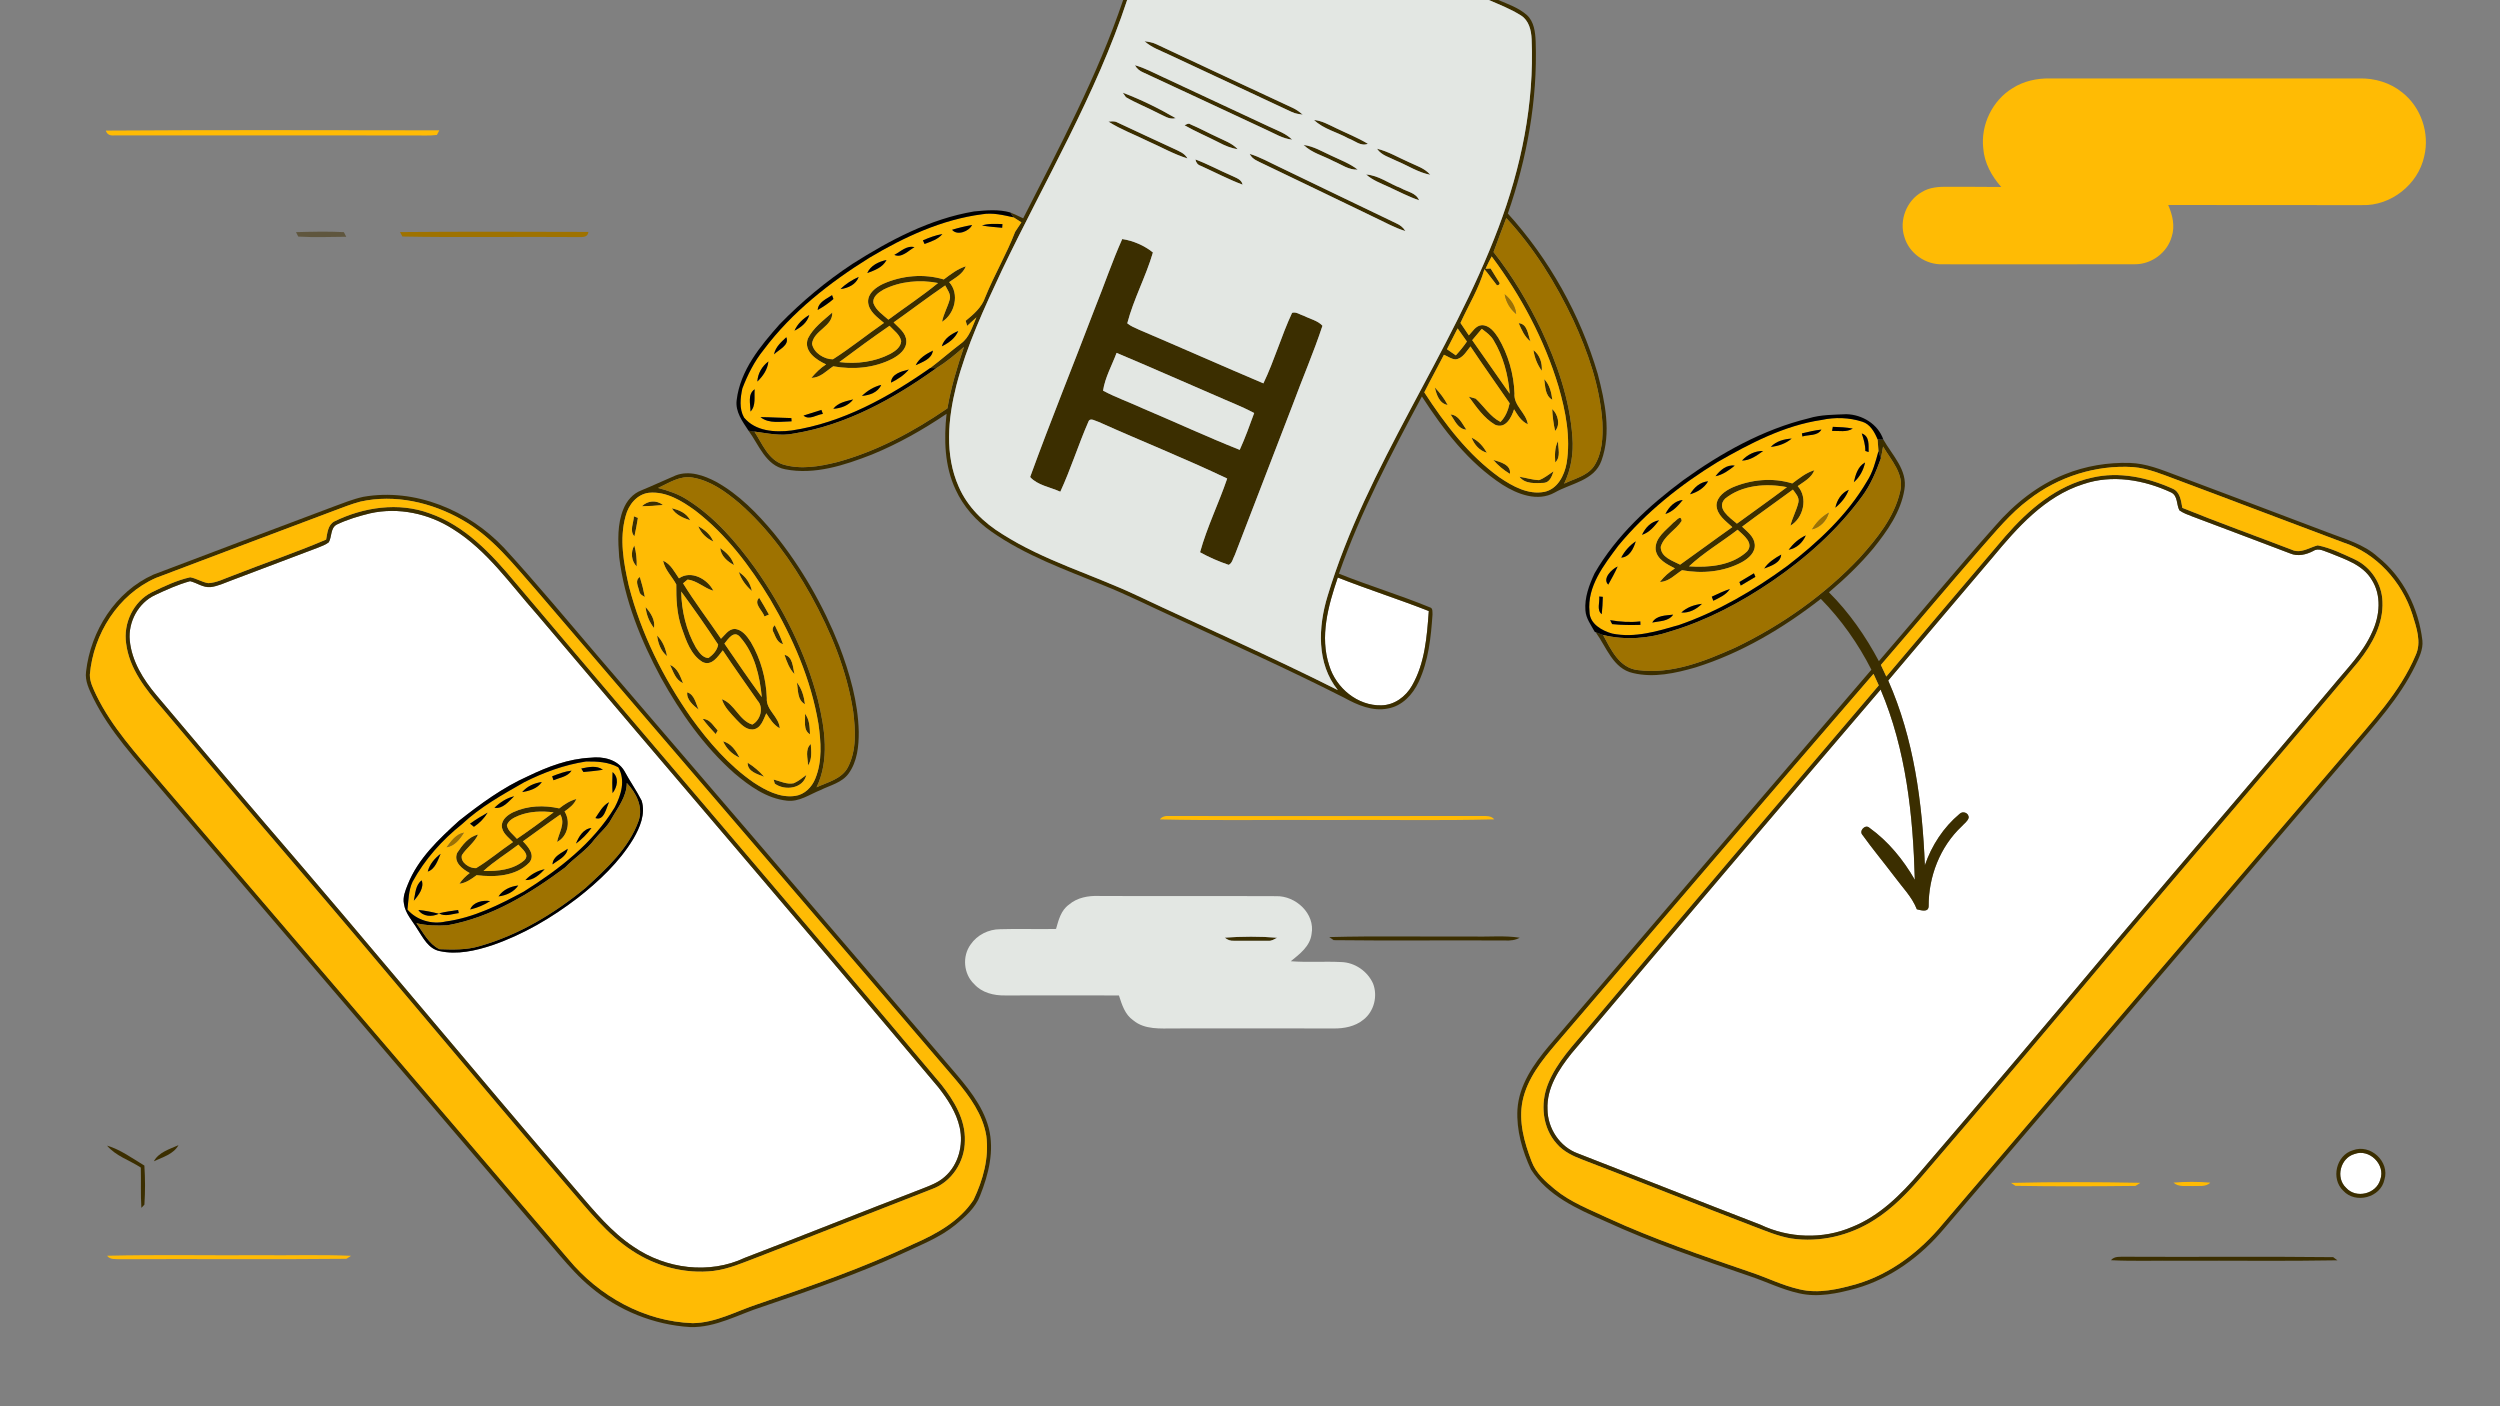 <svg width="1920" height="1080" viewBox="0 0 1920 1080" fill="none" xmlns="http://www.w3.org/2000/svg">
<rect x="0" y="0" width="1920" height="1080" fill="#808080" stroke="none"/>
<g clip-path="url(#clip0_3061_2301)">
<path d="M1599.84 371.84C1622.14 364.18 1646.66 368.5 1667.56 378.26C1672.7 380.9 1671.4 387.54 1673.8 391.96C1676.76 394.06 1680.22 395.3 1683.6 396.6C1708.72 405.96 1733.72 415.58 1758.8 425.02C1764.76 427.58 1771.22 425.96 1776.72 423.08C1780.8 420.44 1785.28 423.52 1789.32 424.72C1800.88 429.54 1814.22 433.52 1821.2 444.82C1829.28 457 1827.74 472.98 1821.72 485.68C1814.7 501.54 1802.14 513.84 1791.32 527.08C1736.86 592.02 1681.32 656.02 1626.68 720.8C1576.28 780.98 1525.6 840.94 1474.42 900.48C1459.9 917.46 1443.46 933.92 1422.34 942.32C1399.9 951.96 1373.86 950.98 1351.9 940.52C1305.08 922.52 1258.48 903.96 1211.72 885.82C1197.88 880.78 1188.62 866.56 1188.48 852C1187.72 835.64 1197.18 821.22 1206.96 808.98C1285.76 715.58 1364.88 622.46 1444.32 529.6C1463.86 575.64 1469.26 626.12 1470.58 675.68C1461.74 660.3 1450.22 646.16 1435.76 635.78C1432.58 632.72 1427.34 638.14 1430.5 641.38C1438.26 652.22 1446.84 662.48 1454.88 673.12C1460.88 681.34 1468.38 688.68 1472.14 698.34C1475.2 699.04 1481 701 1481.2 696.04C1481.08 673.28 1489.9 650.32 1506.58 634.64C1508.42 632.54 1511.04 630.9 1511.92 628.12C1512.24 624.34 1507.46 622.52 1504.94 625.08C1492.6 635.4 1483.48 649.36 1478.3 664.56C1476.32 616.24 1469.86 567.22 1450.14 522.66C1476.86 491.2 1503.42 459.64 1530.2 428.22C1549.28 405.2 1570.4 381.22 1599.84 371.84Z" fill="white"/>
<path d="M284.28 394.22C306.02 389.4 329.22 394.36 347.84 406.3C374.2 422.7 392 448.82 412.28 471.66C514.88 592.98 618.52 713.42 720.7 835.1C727.88 844.3 734.52 854.4 737.06 865.96C740.02 879.34 736.12 894.54 725.64 903.7C720.68 908.22 714.28 910.54 708.16 912.96C662.66 930.4 617.46 948.64 571.94 966.02C544.6 978.94 511.34 974.5 486.72 957.62C469.58 946.3 456.46 930.22 443.22 914.8C362.72 821.18 284.18 725.92 203.56 632.4C175.58 599.72 147.96 566.76 120.16 533.96C110.04 521.94 101.18 507.8 99.66 491.82C98.34 477.66 106.16 463 119.18 456.96C127.88 452.9 136.72 448.86 146 446.34C151.3 447.64 156.04 451.42 161.72 450.88C167.34 450.2 172.48 447.66 177.72 445.74C199.98 437.24 222.28 428.82 244.58 420.44C247.32 419.32 250.16 418.32 252.5 416.46C255 412.16 253.62 405.48 258.72 402.82C266.84 398.94 275.56 396.36 284.28 394.22ZM453.44 581.94C436.66 582.72 420.62 588.86 405.62 596.08C386.24 604.72 369.02 617.36 352.44 630.44C337.02 644.52 321.02 659.44 313.18 679.28C311.3 683.98 309.18 689 310.24 694.18C311.32 701.64 316.8 707.26 320.52 713.5C324.94 720.16 328.94 728.62 337.58 730.42C351.12 733.42 365.12 730.2 378.04 725.94C401.8 717.76 423.76 704.86 443.64 689.6C460.02 676.76 475.52 662.2 486.36 644.28C491.44 635.56 495.94 625.08 492.78 614.92C488.8 607.02 483.62 599.82 479.46 592.02C474.2 583.2 463 580.74 453.44 581.94Z" fill="white"/>
<path d="M1020.9 511.32C1013.4 488.9 1020.1 465.08 1027.42 443.54C1050.52 452.66 1074.2 460.2 1097.32 469.28C1095.9 488.78 1094.4 509.28 1084.42 526.6C1079.62 535.04 1070.86 541.54 1060.9 541.7C1042.62 542.18 1026.14 528.4 1020.9 511.32Z" fill="white"/>
<path d="M1808.22 886.28C1819.6 881.92 1832.28 894.42 1828.08 905.88C1825.12 916.94 1809.44 920.88 1801.78 912.22C1793.5 904.5 1797.44 889.32 1808.22 886.28Z" fill="white"/>
<path d="M862.58 0H865.66C841.72 72.66 802.42 138.72 769.54 207.44C756.06 236.32 742.36 265.44 734.38 296.44C728.06 321.6 725.46 349.42 736.28 373.74C742.98 389.3 755.6 401.52 769.9 410.26C801.88 430.62 838.66 441.12 872.76 457.14C924.28 481.52 976.56 504.32 1027.48 530.02C1010.96 509.64 1012.32 481.28 1019.64 457.54C1049.92 357.36 1114.16 272.26 1150.84 174.78C1168.26 128.72 1178.4 79.42 1176.28 30.02C1176.02 23.24 1174.18 15.64 1168.02 11.82C1160.28 6.96 1151.72 3.58 1143.36 0H1150.66C1158.22 3.2 1166.28 5.98 1172.56 11.48C1178.22 16.6 1179.08 24.74 1179.4 31.92C1180.92 76.82 1172.7 121.66 1158.02 164C1189.88 199.12 1213.64 241.66 1227.06 287.14C1232.66 308.64 1237.66 332.28 1229.9 353.86C1224.46 369.16 1206.48 371.14 1194.04 378.26C1180.92 385.6 1165.5 379.6 1153.84 372.22C1127.88 355.34 1108.66 330.2 1092.02 304.5C1068.38 348.68 1044.92 393.22 1028.3 440.6C1051.34 449.82 1075.18 457 1098.12 466.44C1100.66 466.96 1100 470.12 1100.16 471.98C1098.98 489.54 1097.08 507.58 1089.54 523.7C1085.04 533.32 1076.94 542.18 1066.06 544.1C1054.1 546.6 1042.44 541.42 1032.18 535.78C988.9 513.8 944.56 493.96 900.52 473.5C882.94 465.5 865.68 456.78 847.74 449.62C818.24 437.56 787.74 426.76 761.46 408.3C749.7 400.16 739.88 389.06 733.9 376C725.36 357.92 724.88 337.36 726.96 317.82C708.9 330.02 689.84 340.82 669.66 349.08C648.68 357.24 625.78 364.88 603.06 360.42C588.06 357.56 582.88 341.68 574.88 330.78C576.38 331.02 577.86 331.24 579.38 331.46C585.4 340.68 589.88 352.94 601.28 356.68C614.84 360.8 629.32 358.28 642.76 354.94C673.34 346.66 701.62 331.46 727.62 313.6C730.36 297.5 735.1 281.84 740.34 266.4C733.64 272.36 726.72 278.08 719.08 282.8C717.92 282.76 715.58 282.68 714.42 282.64C722.42 276.58 729.96 269.92 737.98 263.86C744.64 259.1 746.7 250.8 749.9 243.72C747.52 245.9 745.14 248.08 742.78 250.28C742.48 249.3 741.9 247.36 741.62 246.38C747.74 241.4 754.02 236.02 756.64 228.28C763.54 211.18 773.02 195.26 779.62 178.04C781.22 175.62 782.82 173.2 784.42 170.78C782.38 169.5 780.38 168.22 778.38 166.9L775.88 163.16C779.22 164.54 782.52 166.1 785.8 167.68C813.68 112.9 842.82 58.4 862.58 0ZM1156.82 167.48C1153.58 176.2 1150.16 184.84 1147.04 193.58C1161.38 211.76 1173.32 231.76 1183.38 252.6C1195.76 278.84 1205.66 306.82 1207.62 335.96C1208.58 348.12 1206.56 360.44 1201.26 371.46C1209.12 367.58 1218.8 365.64 1224.12 358.1C1230.66 348.18 1231.12 335.74 1230.64 324.24C1228.76 296.88 1219.6 270.58 1208.26 245.82C1194.9 217.5 1178.2 190.48 1156.82 167.48ZM1140.9 206.42C1141.86 206.36 1143.82 206.26 1144.8 206.2C1147.02 210 1149.52 213.66 1151.78 217.46C1151.52 218.66 1150.78 219.2 1149.6 219.06C1146.34 215 1143.4 210.74 1140.04 206.76C1135.96 221.32 1127.86 234.32 1121.64 248.02C1123.78 251.2 1125.92 254.36 1128.06 257.56C1130.98 254.6 1133.32 250.08 1137.98 249.74C1143.86 249.66 1147.76 254.92 1150.66 259.38C1158.32 272.28 1162.58 287.18 1163.14 302.16C1162.32 311.58 1172.1 316.94 1173.38 325.86C1168.32 323.6 1165.56 318.8 1162.8 314.34C1160.86 320.56 1156.28 329.72 1148.18 326.18C1139.62 321.12 1133.8 312.52 1128.04 304.64C1129.36 305.02 1132.02 305.76 1133.34 306.14C1139.72 312.08 1144.36 319.92 1152.36 324.04C1156.28 320.14 1158.24 315.02 1159.42 309.7C1149.42 295.14 1139.1 280.78 1129.32 266.06C1126.1 269.9 1123.42 275.34 1117.9 276C1114.62 275.86 1111.88 273.64 1108.96 272.46C1104.02 282.14 1098.7 291.6 1093.86 301.32C1109.72 325.7 1127.72 349.46 1151.56 366.58C1161.58 373.4 1173.5 380.14 1186.08 377.74C1196.22 375.58 1201.42 365.18 1203.14 355.84C1206.42 336.02 1202.42 315.86 1196.94 296.82C1186.08 260.76 1168.12 227.04 1145.6 196.94C1143.92 200.04 1142.36 203.22 1140.9 206.42ZM1111.26 268.22C1113.52 269.78 1115.78 271.36 1118.06 272.92C1121.14 269.6 1124.02 266.06 1126.58 262.3C1124.18 258.94 1121.8 255.58 1119.44 252.22C1116.74 257.56 1113.98 262.88 1111.26 268.22ZM1130.66 261.26C1140.38 274.88 1149.74 288.78 1159.46 302.42C1158.3 288.02 1154.52 273.62 1147 261.2C1144.86 257.52 1141.3 255.06 1137.98 252.56C1135.58 255.5 1133.14 258.4 1130.66 261.26ZM1020.9 511.32C1026.14 528.4 1042.62 542.18 1060.9 541.7C1070.86 541.54 1079.62 535.04 1084.42 526.6C1094.4 509.28 1095.9 488.78 1097.32 469.28C1074.2 460.2 1050.52 452.66 1027.42 443.54C1020.1 465.08 1013.4 488.9 1020.9 511.32Z" fill="#3B2E00"/>
<path d="M879 31.68C882.06 32.08 885.22 32.56 888.04 33.94C923.08 50.44 958.18 66.74 993.28 83.08C995.92 84.36 998.28 86.14 1000.52 88.02C997.62 87.66 994.68 87.26 992.04 85.98C960.76 71.3 929.42 56.74 898.12 42.1C891.58 38.96 884.5 36.6 879 31.68Z" fill="#3B2E00"/>
<path d="M871.62 50.08C879.18 52.2 886.1 55.98 893.2 59.24C920.48 71.98 947.76 84.72 975.06 97.44C981.06 100.28 987.56 102.46 992.4 107.26C985.08 106.5 978.82 102.46 972.26 99.54C940.9 84.96 909.58 70.22 878.18 55.72C875.4 54.58 873.04 52.76 871.62 50.08Z" fill="#3B2E00"/>
<path d="M862.3 71.18C876.34 76.52 889.96 83.18 902.94 90.76C897.88 92.14 893.6 88.64 889.24 86.8C881.16 82.54 872.58 79.26 864.7 74.64C864.1 73.78 862.9 72.04 862.3 71.18Z" fill="#3B2E00"/>
<path d="M851.26 93.4C853.48 93.28 855.86 92.82 857.94 93.96C872.58 100.7 887.12 107.72 901.82 114.36C905.58 116.18 909.9 117.72 911.98 121.68C901.34 118.42 891.66 112.8 881.5 108.36C871.44 103.36 860.76 99.48 851.26 93.4Z" fill="#3B2E00"/>
<path d="M1009.16 92.16C1015.2 92.68 1020.48 95.8 1025.86 98.32C1034.08 102.34 1042.68 105.68 1050.54 110.44C1045.12 112.68 1040.36 107.92 1035.52 106.26C1026.84 101.42 1016.5 99.16 1009.16 92.16Z" fill="#3B2E00"/>
<path d="M909.76 96.24C911.22 95.54 912.78 94.24 914.42 95.58C921.32 98.46 927.88 102.1 934.7 105.22C940.18 107.94 946.26 109.96 950.56 114.56C945.5 113.86 940.8 111.88 936.34 109.52C927.54 104.98 918.36 101.16 909.76 96.24Z" fill="#3B2E00"/>
<path d="M1001.16 111.3C1008.88 112.32 1015.58 116.46 1022.54 119.62C1029.4 122.88 1036.66 125.54 1042.72 130.26C1035.84 130.68 1030.08 126.2 1024 123.7C1016.38 119.6 1007.48 117.5 1001.16 111.3Z" fill="#3B2E00"/>
<path d="M1057.54 114.22C1066.16 116.28 1073.8 120.94 1081.84 124.46C1087.6 127.28 1094.18 129.12 1098.46 134.24C1089.18 132.48 1081.2 127.12 1072.6 123.56C1067.38 120.86 1060.96 119.42 1057.54 114.22Z" fill="#3B2E00"/>
<path d="M959.78 118.18C967.52 120.54 974.6 124.54 981.88 127.98C1012.08 142.48 1042.2 157.14 1072.44 171.56C1075.28 172.8 1077.74 174.72 1079.34 177.46C1071.38 175.06 1064.12 170.96 1056.64 167.44C1027.8 153.58 999.04 139.58 970.16 125.82C966.32 123.86 961.68 122.44 959.78 118.18Z" fill="#3B2E00"/>
<path d="M918.1 122.46C927.58 126.02 936.52 130.88 945.82 134.9C949.1 136.58 953.5 137.62 954.32 141.82C943.32 137.7 932.9 132.2 922.2 127.36C919.84 126.66 918.5 124.8 918.1 122.46Z" fill="#3B2E00"/>
<path d="M1049.18 134C1058.88 134.7 1066.86 141.06 1075.76 144.42C1080.58 147.24 1087.6 148.02 1089.86 153.8C1081.78 151.1 1074.28 147.04 1066.56 143.56C1060.56 140.78 1054.18 138.46 1049.18 134Z" fill="#3B2E00"/>
<path d="M840.9 236.66C848.02 219.04 854.1 200.96 861.86 183.6C870.02 184.74 879.02 188.62 885.44 193.9C880.04 212.42 870.62 229.64 865.74 248.3C868.44 250.5 871.66 251.84 874.84 253.24C906.7 266.82 938.38 280.9 970.28 294.42C978.74 276.86 984.06 257.92 992.3 240.28C995.44 239.18 998.5 241.78 1001.46 242.6C1006.16 245.04 1012.02 246.18 1015.66 250.18C1008.86 270.76 1000.2 290.74 992.7 311.1C977.9 349.44 963.2 387.84 948.36 426.18C946.92 428.72 946.46 432.44 943.64 433.82C936.06 431.24 928.64 428.04 921.64 424.14C926.98 404.78 936 386.56 942.48 367.52C910.1 352.08 876.68 338.82 843.94 324.12C841.54 323.54 837.18 320.26 835.88 323.9C828.14 341.58 822.42 360.1 814.32 377.64C806.68 374.12 796.76 372.68 791.14 366.36C806.94 322.86 824.46 279.94 840.9 236.66ZM847.14 300.04C857.12 305.34 867.84 309.1 878.1 313.84C902.8 324.3 927.18 335.58 952.1 345.5C956.3 336.28 959.72 326.74 963.2 317.22C953.3 311.88 942.74 307.98 932.5 303.36C907.5 292.62 882.64 281.54 857.54 271.02C853.96 280.62 848.68 289.9 847.14 300.04Z" fill="#3B2E00"/>
<path d="M724.82 214.62C730.1 210.66 735.36 206.48 741.78 204.5C739.54 210.38 733.74 213.26 728.94 216.68C737.18 225.58 733.28 241.2 723.48 247.16C724.64 241.1 727.86 235.72 729.44 229.82C730.4 225.82 727.58 222.52 725.9 219.22C712.48 228.38 699.56 238.24 686.3 247.62C690.24 251.74 695.86 255.62 696.06 261.92C696.28 268.3 690.6 272.66 685.56 275.42C671.62 282.68 655.24 284.08 639.92 281.32C634.66 284.8 629.96 290.22 623.14 290.18C626.46 286.3 630.08 282.58 634.44 279.86C626.92 276.42 616.98 269.78 620.44 260.04C624.52 251.72 632.4 246.06 639.18 240.02C639.74 250.7 624.98 253.64 623.64 263.96C624.84 271.06 633.16 276.04 639.68 275.94C653.18 267.3 665.7 257.14 678.9 248C673.86 243.64 667.28 239.3 666.7 232.02C666.4 225.18 672.66 220.66 678.16 218.02C692.66 211.56 709.54 210 724.82 214.62ZM678.58 222.4C674.8 224.56 669.74 227.98 670.88 233.04C672.92 238.5 678.12 241.76 682.26 245.5C694.94 236.08 708.18 227.38 720.42 217.36C706.42 214.64 691.4 215.96 678.58 222.4ZM644.62 278.08C657.98 279.74 671.96 277.94 683.96 271.64C687.64 269.56 691.84 266.6 692.12 261.94C691.08 256.88 686.42 253.8 683.14 250.2C670.12 259.24 657.28 268.54 644.62 278.08Z" fill="#3B2E00"/>
<path d="M1166.34 248.2C1173.18 248.66 1173.48 257.2 1175.42 262.22C1170.86 258.72 1168.6 253.3 1166.34 248.2Z" fill="#3B2E00"/>
<path d="M1177.68 268.88C1182.58 272.5 1184.58 278.88 1184.08 284.78C1180.68 280.08 1178.5 274.6 1177.68 268.88Z" fill="#3B2E00"/>
<path d="M1185.96 291.18C1190.14 295.44 1191.44 301.34 1192.2 307.06C1186.54 303.88 1186.8 296.76 1185.96 291.18Z" fill="#3B2E00"/>
<path d="M1101.94 297.54C1105.82 301.58 1109.22 306.06 1111.82 311.04C1105.36 309.96 1103.24 303.02 1101.94 297.54Z" fill="#3B2E00"/>
<path d="M1192.08 314.14C1196.46 318 1198.62 326.3 1194.32 330.98C1193.06 325.44 1192.36 319.8 1192.08 314.14Z" fill="#3B2E00"/>
<path d="M1114.06 318.3C1120.38 318.76 1122.94 325.5 1126.18 329.98C1119.76 329.66 1117.22 322.86 1114.06 318.3Z" fill="#3B2E00"/>
<path d="M1130.14 336.12C1135.42 338.4 1139.14 342.84 1141.98 347.72C1136.2 346.16 1132.28 341.5 1130.14 336.12Z" fill="#3B2E00"/>
<path d="M1442 337.44C1443.1 337.46 1445.3 337.54 1446.4 337.56C1453.18 349.52 1465.16 361.02 1462.6 375.94C1459.86 393.06 1449.48 407.7 1438.9 420.94C1428.6 433.34 1416.92 444.5 1404.62 454.88C1420.12 470.32 1432.72 488.46 1442.98 507.76C1472.86 473.2 1501.96 437.94 1532.36 403.84C1546.98 386.96 1564.94 372.6 1585.8 364.26C1601.62 357.86 1618.84 355.02 1635.88 355.54C1648.14 355.92 1659.62 360.58 1670.94 364.84C1709.98 379.4 1748.9 394.26 1787.9 408.96C1801.14 414.12 1815.44 417.9 1826.2 427.72C1845.82 443.32 1857.52 467.32 1860.4 491.96C1861.1 498.82 1857.78 505.24 1854.92 511.24C1842.76 536.32 1823.56 556.86 1805.76 577.98C1701.62 699.74 1597.42 821.48 1493.32 943.3C1475.56 964.581 1452.32 981.82 1425.46 989.5C1411.28 993.341 1396.22 996.641 1381.6 993.24C1368.56 990.38 1356.54 984.341 1343.94 980.12C1306.38 967.24 1268.68 954.481 1232.58 937.82C1211.44 928.5 1188.58 918.38 1175.76 898.1C1169.1 883.8 1164.52 867.961 1165.4 852.06C1166.58 833.32 1177.82 817.32 1189.5 803.401C1271.92 706.921 1354.64 610.68 1437.24 514.34C1427.1 494.4 1414.1 475.9 1398.4 459.94C1369.44 482.48 1337.28 501.6 1302.12 512.6C1286.7 517.04 1270.14 520.72 1254.2 516.92C1238.8 513.6 1233.74 496.88 1225.48 485.54C1227.34 486.28 1229.24 487 1231.16 487.66C1237.16 498.78 1243.6 513 1257.84 514.62C1284.08 518.08 1309.68 507.66 1333.16 497.12C1368.52 480.02 1401.26 456.98 1428.24 428.34C1441.52 413.54 1454.84 397.22 1459.34 377.4C1462.68 364.1 1452.36 353.48 1446.2 342.94C1445.62 346 1445.18 349.1 1444.48 352.14C1444.02 350.74 1443.12 347.92 1442.66 346.5C1442.46 343.48 1442.26 340.44 1442 337.44ZM1558.06 383.72C1543.96 394.26 1532.86 408.02 1521.26 421.1C1495.44 450.76 1470.26 480.94 1444.52 510.68C1445.9 513.64 1447.26 516.6 1448.68 519.58C1479.12 483.7 1509.44 447.7 1540.02 411.94C1557.72 391.56 1579.56 372.72 1606.64 366.82C1627.54 361.92 1649.4 366.66 1668.66 375.32C1674.4 377.84 1675.04 384.66 1676.04 390.04C1703.76 401.3 1731.96 411.42 1759.92 422.12C1766.86 425.48 1773.42 420.54 1779.98 418.82C1789.98 420.8 1799.26 425.4 1808.48 429.62C1820.82 435.4 1829.3 448.28 1829.74 461.9C1830.56 478.96 1821.88 494.76 1811.6 507.76C1752.78 578.2 1692.68 647.56 1633.42 717.62C1581.48 779.58 1529.34 841.38 1476.62 902.68C1465.54 915.54 1453.68 928.081 1439.16 937.12C1420.5 949 1397.6 954.44 1375.64 951.16C1365.4 949.42 1355.84 945.26 1346.2 941.641C1302.5 924.88 1259.12 907.38 1215.4 890.66C1208.12 887.9 1200.74 884.46 1195.6 878.42C1184.52 866.18 1182.82 847.58 1188.82 832.6C1195.6 815.48 1208.78 802.2 1220.38 788.3C1294.22 700.7 1368.56 613.54 1442.9 526.36C1441.54 523.42 1440.18 520.46 1438.86 517.52C1357.36 611.84 1276.46 706.68 1195.32 801.32C1184.24 814.32 1172.9 828.361 1169.34 845.521C1166.16 861.221 1170.6 877.161 1176.2 891.76C1179.54 900.901 1187.02 907.54 1194.34 913.54C1206.24 923.34 1220.82 928.84 1234.62 935.36C1270.34 951.76 1307.58 964.42 1344.74 977.12C1357.24 981.3 1369.16 987.32 1382.08 990.201C1396.72 993.741 1411.82 990.101 1425.98 986.12C1452.26 978.3 1474.74 960.98 1492.04 940.04C1595.22 819.24 1698.56 698.6 1801.78 577.84C1821.44 554.48 1843.14 531.76 1855.2 503.24C1859.94 493.08 1855.74 481.84 1852.7 471.82C1844.64 446.68 1824.92 424.76 1799.52 416.58C1756.92 400.66 1714.44 384.34 1671.82 368.46C1660.86 364.42 1649.9 359.64 1638.12 358.72C1609.56 356.94 1580.62 366.18 1558.06 383.72ZM1599.84 371.84C1570.4 381.22 1549.28 405.2 1530.2 428.22C1503.42 459.64 1476.86 491.2 1450.14 522.66C1469.86 567.22 1476.32 616.24 1478.3 664.56C1483.48 649.36 1492.6 635.4 1504.94 625.08C1507.46 622.52 1512.24 624.34 1511.92 628.12C1511.04 630.9 1508.42 632.54 1506.58 634.64C1489.9 650.32 1481.08 673.28 1481.2 696.04C1481 701 1475.2 699.04 1472.14 698.34C1468.38 688.68 1460.88 681.34 1454.88 673.12C1446.84 662.48 1438.26 652.22 1430.5 641.38C1427.34 638.14 1432.58 632.72 1435.76 635.78C1450.22 646.16 1461.74 660.3 1470.58 675.68C1469.26 626.12 1463.86 575.64 1444.32 529.6C1364.88 622.46 1285.76 715.58 1206.96 808.98C1197.18 821.22 1187.72 835.64 1188.48 852C1188.62 866.56 1197.88 880.781 1211.72 885.82C1258.48 903.961 1305.08 922.521 1351.9 940.521C1373.86 950.981 1399.9 951.961 1422.34 942.32C1443.46 933.921 1459.9 917.46 1474.42 900.48C1525.6 840.94 1576.28 780.98 1626.68 720.8C1681.32 656.02 1736.86 592.02 1791.32 527.08C1802.14 513.84 1814.7 501.54 1821.72 485.68C1827.74 472.98 1829.28 457 1821.2 444.82C1814.22 433.52 1800.88 429.54 1789.32 424.72C1785.28 423.52 1780.8 420.44 1776.72 423.08C1771.22 425.96 1764.76 427.58 1758.8 425.02C1733.72 415.58 1708.72 405.96 1683.6 396.6C1680.22 395.3 1676.76 394.06 1673.8 391.96C1671.4 387.54 1672.7 380.9 1667.56 378.26C1646.66 368.5 1622.14 364.18 1599.84 371.84Z" fill="#3B2E00"/>
<path d="M1194.42 355.12C1194.08 349.6 1193.9 343.78 1196.56 338.74C1196.48 344.1 1199 350.92 1194.42 355.12Z" fill="#3B2E00"/>
<path d="M1146.84 353.22C1151.94 354.64 1160.84 357.02 1159.6 363.96C1154.84 361.02 1150.46 357.5 1146.84 353.22Z" fill="#3B2E00"/>
<path d="M1181.96 368.74C1186.1 367.28 1189.44 364.3 1193.12 362C1191.9 365.64 1190.34 370.38 1185.86 370.84C1179.5 371.08 1171.24 371.98 1166.96 366.14C1171.96 366.94 1176.86 368.56 1181.96 368.74Z" fill="#3B2E00"/>
<path d="M1376.48 371.28C1381.76 367.32 1387 363.06 1393.44 361.1C1391.24 367 1385.42 369.86 1380.66 373.34C1388.74 382.28 1385.02 397.92 1375.04 403.72C1376.52 397.54 1379.78 391.96 1381.18 385.8C1382.02 381.86 1379 378.92 1376.94 376.02C1363.98 385.58 1350.8 394.8 1337.94 404.48C1341.84 408.3 1347.08 411.98 1347.64 417.92C1348.34 424.28 1342.82 428.92 1337.82 431.72C1323.86 439.24 1307.24 440.76 1291.8 437.92C1286.38 441.34 1281.64 446.8 1274.8 446.94C1277.98 442.8 1281.94 439.34 1286.34 436.52C1280.22 433.36 1272.58 429.74 1271.52 422.06C1270.88 412.86 1279.66 407.22 1285.24 401.26C1287.16 400.3 1290.98 394.52 1291.54 400.08C1286.9 407.26 1277.9 411.48 1275.44 419.98C1275.44 428 1284.52 430.6 1290.34 433.66C1303.78 424.16 1316.96 414.28 1330.42 404.82C1325.38 400.14 1318.48 395.52 1318.28 387.92C1318.64 381.24 1324.86 377.02 1330.36 374.42C1344.76 368.22 1361.38 366.6 1376.48 371.28ZM1324.86 382.98C1317.64 390.46 1328.72 397.64 1333.94 402.16C1346.74 392.8 1359.7 383.68 1372.36 374.14C1356.42 371.04 1337.86 372.44 1324.86 382.98ZM1297.16 434.96C1312.46 436.02 1329.96 434.44 1341.7 423.56C1347.42 417.1 1338.82 410.94 1334.46 406.84C1322.16 416.38 1308.52 424.28 1297.16 434.96Z" fill="#3B2E00"/>
<path d="M518.94 365.12C529.36 361.1 540.7 365.12 550.06 370.06C567.52 379.78 581.68 394.32 594.36 409.54C615.38 435.48 632.2 464.8 644.48 495.84C652.58 517.02 659.02 539.26 659.52 562.1C659.58 573.08 658.38 584.86 651.76 594.04C646.64 601.14 637.56 603.08 630.12 606.78C621.74 610.12 613.7 616.08 604.22 614.9C588.76 613.18 575.62 603.7 564.08 593.94C540.78 573.36 522.68 547.54 507.64 520.5C492.08 491.64 479.48 460.52 475.52 427.78C474.6 415.52 473.98 402.6 478.76 391C481.26 384.7 486 379.12 492.44 376.64C501.36 373.02 510.06 368.86 518.94 365.12ZM505.4 374.76C513.28 376.82 521.14 379.42 528 383.92C548.9 397.14 565.32 416.22 579.72 436.06C601.5 466.9 618.78 501.28 628.28 537.92C633.52 559.62 637.14 583.72 627.12 604.64C635.64 600.66 646.42 598.34 651.16 589.3C658 576.2 657 560.7 655.26 546.5C650.44 514.92 638.08 484.98 622.74 457.16C608.12 431.02 590.38 406.22 567.74 386.4C557.3 377.58 545.58 369.06 531.8 366.76C522.18 365.12 513.72 370.9 505.4 374.76ZM498.36 378.46C489.14 379.6 482.72 387.68 480.52 396.22C475.52 413.92 479 432.6 483 450.12C492.34 486.44 509.32 520.56 530.8 551.2C544.32 569.92 559.74 587.78 578.86 600.98C588.12 607.06 598.9 612.82 610.36 611.3C617.68 610.4 623.52 604.64 626.14 597.98C631.64 584.62 630.52 569.66 628.52 555.7C622.82 521.78 608.84 489.76 591.48 460.26C576.06 434.76 557.7 410.4 533.94 392.12C523.64 384.64 511.58 377.2 498.36 378.46Z" fill="#3B2E00"/>
<path d="M279.02 381.56C318.78 374.62 359.96 391.92 387.16 420.84C412.12 447.98 435.56 476.44 459.56 504.4C549.8 609.56 640.08 714.7 730.16 819.98C742.06 833.88 754.66 848.36 759.38 866.46C763.78 883.84 759.2 901.94 752.74 918.18C749.24 927.46 741.6 934.18 734.18 940.36C721.96 950.5 706.94 956.12 692.74 962.84C657.96 978.76 621.74 991.22 585.56 1003.56C567.28 1009.32 549.84 1019.72 530.12 1019.2C502.22 1017.52 475.02 1006.54 453.66 988.48C444.84 981.24 437.28 972.64 429.8 964.06C327.58 844.26 225.1 724.68 122.76 604.96C104.4 583.14 84.4 562.04 71.68 536.2C68.62 529.82 65.08 523.08 66.1 515.76C69.66 484.54 88.68 454.36 117.82 441.3C163.78 423.94 209.7 406.48 255.7 389.26C263.38 386.42 271 383.32 279.02 381.56ZM276.82 385.24C269.76 387.1 262.96 389.86 256.1 392.4C210.64 409.4 165.3 426.68 119.88 443.8C90.74 456.5 71.7 486.98 69 518.16C68.96 523.82 71.7 528.98 74.02 534C86.02 558.62 104.74 578.94 122.3 599.64C227.1 722.18 331.9 844.7 436.72 967.22C460.14 995.5 494.92 1014.9 531.96 1016.18C549.64 1016 565.4 1006.98 581.82 1001.6C622.28 987.84 662.74 973.82 701.4 955.48C718.98 947.8 736.96 937.94 747.7 921.46C754.92 906.34 759.72 889.22 757.48 872.34C754.86 855.96 744.74 842.16 734.38 829.72C626.86 703.88 518.8 578.5 411.3 452.66C394.14 433.22 377.82 412.06 354.8 399.16C331.54 385.88 303.26 379.32 276.82 385.24Z" fill="#3B2E00"/>
<path d="M492.96 388.8C497.52 384.34 504.1 383.86 509.2 387.84C503.8 388.4 498.38 388.74 492.96 388.8Z" fill="#3B2E00"/>
<path d="M256.72 400.46C279.14 389.48 306 385.42 329.88 394.22C357.1 403.64 377.38 425.34 395.36 446.9C504.3 575.84 614.42 703.78 723.02 833C732.7 845.3 741.54 859.8 741.02 876.04C741.04 892.16 730.82 907.96 715.42 913.36C670.86 930.64 626.44 948.32 581.84 965.52C570.8 969.66 559.86 974.6 548.06 976.06C526.18 978.62 503.7 972.6 485.42 960.48C466.3 948 452.12 929.74 437.32 912.68C365.1 828.8 294.74 743.36 222.56 659.44C189.6 621.04 156.98 582.32 124.3 543.66C111.84 529.42 99.3 513.54 96.86 494.16C94.58 478.62 102.46 461.92 116.66 454.82C126.12 450.24 135.76 445.66 146.04 443.34C150.88 444.18 155.08 447.1 159.92 447.86C166.42 447.56 172.26 444.36 178.26 442.24C202.24 432.76 226.74 424.52 250.46 414.4C251.42 409.42 251.72 403.24 256.72 400.46ZM284.28 394.22C275.56 396.36 266.84 398.94 258.72 402.82C253.62 405.48 255 412.16 252.5 416.46C250.16 418.32 247.32 419.32 244.58 420.44C222.28 428.82 199.98 437.24 177.72 445.74C172.48 447.66 167.34 450.2 161.72 450.88C156.04 451.42 151.3 447.64 146 446.34C136.72 448.86 127.88 452.9 119.18 456.96C106.16 463 98.34 477.66 99.66 491.82C101.18 507.8 110.04 521.94 120.16 533.96C147.96 566.76 175.58 599.72 203.56 632.4C284.18 725.92 362.72 821.18 443.22 914.8C456.46 930.22 469.58 946.3 486.72 957.62C511.34 974.5 544.6 978.94 571.94 966.02C617.46 948.64 662.66 930.4 708.16 912.96C714.28 910.54 720.68 908.22 725.64 903.7C736.12 894.54 740.02 879.34 737.06 865.96C734.52 854.4 727.88 844.3 720.7 835.1C618.52 713.42 514.88 592.98 412.28 471.66C392 448.82 374.2 422.7 347.84 406.3C329.22 394.36 306.02 389.4 284.28 394.22Z" fill="#3B2E00"/>
<path d="M515.939 390.36C521.619 391.64 527.339 394.1 530.079 399.6C524.659 397.8 519.039 395.46 515.939 390.36Z" fill="#3B2E00"/>
<path d="M486.84 396.5C487.6 396.82 489.16 397.44 489.92 397.74C489.14 402.5 488.3 407.22 487.24 411.92C483.24 407.68 486.68 401.48 486.84 396.5Z" fill="#3B2E00"/>
<path d="M536.24 404.16C541.2 406.84 545.72 410.5 547.82 415.9C542.64 413.5 538.4 409.5 536.24 404.16Z" fill="#3B2E00"/>
<path d="M489 435.04C484.84 431.04 484.14 423.84 487.18 418.94C488.64 424.18 489.16 429.62 489 435.04Z" fill="#3B2E00"/>
<path d="M553.1 420.9C557.8 424.2 562.12 428.3 563.74 434C558.66 431.2 553.72 427.08 553.1 420.9Z" fill="#3B2E00"/>
<path d="M509.24 430.62C515.16 433.16 517.94 439.2 521.44 444.18C530.64 437.64 543.4 444.64 547.88 453.7C540.82 451.8 535.4 445.82 528.02 445.14C527.16 445.86 525.46 447.3 524.6 448C533.62 462.64 544.1 476.32 553.72 490.56C556.8 487.68 559.36 483.26 564.04 483C569.94 483.34 573.74 488.64 576.68 493.18C584.28 506.16 588.38 521.12 588.92 536.14C588.2 545.36 598.34 550.36 598.86 559.34C594.12 556.8 591.3 552.18 588.5 547.8C586.24 552.7 584.4 559.76 577.94 560.24C572.56 560.38 568.84 555.94 565.4 552.48C561.14 547.78 556.3 543.24 554.4 536.98C564.44 540.66 567.52 553.3 577.78 556.46C583.92 553.2 586.84 543.54 581.8 538.1C572.88 525.24 563.74 512.52 555.08 499.46C551.44 504.16 546.58 511.82 539.6 508.44C530.48 502.92 526.96 491.9 523.6 482.38C519.76 471.6 519.3 460.14 519.38 448.84C516.12 442.68 510.64 437.7 509.24 430.62ZM523.16 454.28C523.44 469.22 527.02 484.3 534.46 497.32C536.74 500.76 539.48 505.2 544.08 505.38C547.56 502.92 550.86 499.38 551.54 495.06C542.5 481.2 532.9 467.66 523.16 454.28ZM556.36 494.28C565.82 508.04 575.22 521.86 585.06 535.38C583.52 519.16 579.52 501.88 568.5 489.38C563.8 483.56 559.32 490.64 556.36 494.28Z" fill="#3B2E00"/>
<path d="M567.399 439.3C572.619 442.66 576.259 447.76 577.459 453.88C572.919 449.94 569.279 445.04 567.399 439.3Z" fill="#3B2E00"/>
<path d="M490.96 454C490.2 450.46 487.3 445.74 491.4 443.12C492.98 448.16 494.26 453.28 495.26 458.46C493.34 457.46 491.3 456.36 490.96 454Z" fill="#3B2E00"/>
<path d="M587.1 473.44C585.7 468.9 578.38 463.62 583.06 459.1C585.64 463.34 588.14 467.64 590.56 472C589.7 472.36 587.96 473.08 587.1 473.44Z" fill="#3B2E00"/>
<path d="M495.8 466.2C499.72 470.6 503.34 476.14 502.28 482.34C498.62 477.68 496.4 472.1 495.8 466.2Z" fill="#3B2E00"/>
<path d="M594.2 485.86C592.88 483.84 593.24 481.76 595.02 480.16C597.42 484.88 599.64 489.72 601.42 494.74C597.18 493.68 595.74 489.4 594.2 485.86Z" fill="#3B2E00"/>
<path d="M504.64 488.06C508.98 492.34 511.22 498.04 512.3 503.94C507.52 499.96 505.36 494.06 504.64 488.06Z" fill="#3B2E00"/>
<path d="M602.479 502.88C608.999 504.32 608.82 512.58 610.2 517.74C606.22 513.62 604.219 508.2 602.479 502.88Z" fill="#3B2E00"/>
<path d="M514.62 510.68C520.46 513.02 522.42 519.34 524.58 524.64C518.82 522.24 517.06 515.8 514.62 510.68Z" fill="#3B2E00"/>
<path d="M611.979 524.06C615.759 528.88 617.479 534.82 618.219 540.84C612.179 537.62 613.039 529.74 611.979 524.06Z" fill="#3B2E00"/>
<path d="M527.8 531.7C533.32 533.32 534.4 540.4 536.58 545C532.5 541.88 527.04 537.18 527.8 531.7Z" fill="#3B2E00"/>
<path d="M618.22 548.06C621.72 552.62 621.9 558.44 622.08 563.94C616.5 560.66 618.72 553.3 618.22 548.06Z" fill="#3B2E00"/>
<path d="M539.7 552.14C545.2 552.1 547.86 557.56 551.22 561.02C550.82 561.7 550.04 563.08 549.64 563.78C546.14 560.06 542.72 556.26 539.7 552.14Z" fill="#3B2E00"/>
<path d="M555.32 569.32C561.52 570.94 565.2 576.44 567.92 581.82C562.28 579.36 557.84 574.92 555.32 569.32Z" fill="#3B2E00"/>
<path d="M620.56 587.94C620.5 582.52 618.02 575.6 622.68 571.38C623.04 576.96 623.84 583 620.56 587.94Z" fill="#3B2E00"/>
<path d="M574.2 585.76C578.96 588.68 583.22 592.34 586.88 596.56C581.82 594.56 573.92 592.62 574.2 585.76Z" fill="#3B2E00"/>
<path d="M609.62 601.521C613.16 599.941 616.22 597.481 619.28 595.141C616.92 605.761 602.72 607.541 595.02 601.821C594.8 601.021 594.34 599.461 594.12 598.681C599.18 599.921 604.28 602.661 609.62 601.521Z" fill="#3B2E00"/>
<path d="M429.5 620.84C433.46 617.7 437.74 614.9 442.68 613.6C440.94 617.86 437.22 620.6 433.58 623.18C438.42 630.82 436.14 642.46 427.8 646.62C429.12 639.58 434.44 632.58 430.3 625.56C420.62 632.26 411.22 639.34 401.62 646.14C405.66 650.3 411.3 656.68 406.48 662.48C396.24 673.06 379.84 673.84 366.06 672.14C362.06 675.08 357.94 678.14 352.82 678.74C354.88 675.48 357.7 672.84 360.72 670.5C355.24 667.5 348.08 662.22 351.1 655.02C354.96 649.1 359.86 642.56 367.16 640.94C364.34 647.22 358.36 651.08 354.74 656.76C353.26 662.48 360.94 667.12 365.66 666.72C375.56 660.76 384.38 653.18 393.96 646.72C390.52 643 385.36 639.64 385.38 633.96C385.64 629.02 390.02 625.8 394.08 623.8C405.08 618.64 417.76 618.22 429.5 620.84ZM398.26 626.44C394.68 627.92 390.7 629.84 389.3 633.74C389.96 638.22 394.26 640.92 397 644.22C406.56 637.68 415.92 630.86 425.18 623.88C416.16 622.78 406.78 623 398.26 626.44ZM371.34 668.9C382.14 669.2 394.16 668.06 402.64 660.7C407.24 656.22 400.74 652.02 398.14 648.66C389.26 655.48 379.62 661.3 371.34 668.9Z" fill="#3B2E00"/>
<path d="M940.6 720.1C953.98 719.18 967.5 719.04 980.86 720.18C978.76 721.24 976.66 722.78 974.16 722.52C965.4 722.56 956.64 722.54 947.88 722.52C945.16 722.76 942.64 721.86 940.6 720.1Z" fill="#3B2E00"/>
<path d="M82.22 879.84C92.66 882.92 101.62 889.64 110.88 895.16C111.54 905.12 111.56 915.22 110.9 925.18C110.32 925.8 109.16 927.02 108.58 927.64C107.9 917.32 108.44 907 108.14 896.68C99.54 891.06 88.96 887.86 82.22 879.84Z" fill="#3B2E00"/>
<path d="M118.16 891.86C121.92 884.9 130.32 882.5 137.08 879.48C133.28 886.42 124.9 888.72 118.16 891.86Z" fill="#3B2E00"/>
<path d="M1806.96 883.44C1820.38 878.18 1835.54 892.14 1831.24 905.96C1828.42 919.78 1808.92 924.88 1799.56 914.42C1789.94 905.28 1794.16 887.18 1806.96 883.44ZM1808.22 886.28C1797.44 889.32 1793.5 904.5 1801.78 912.22C1809.44 920.88 1825.12 916.94 1828.08 905.88C1832.28 894.42 1819.6 881.92 1808.22 886.28Z" fill="#3B2E00"/>
<path d="M865.66 0H1143.36C1151.72 3.58 1160.28 6.96 1168.02 11.82C1174.18 15.64 1176.02 23.24 1176.28 30.02C1178.4 79.42 1168.26 128.72 1150.84 174.78C1114.16 272.26 1049.92 357.36 1019.64 457.54C1012.32 481.28 1010.96 509.64 1027.48 530.02C976.56 504.32 924.28 481.52 872.76 457.14C838.66 441.12 801.88 430.62 769.9 410.26C755.6 401.52 742.98 389.3 736.28 373.74C725.46 349.42 728.06 321.6 734.38 296.44C742.36 265.44 756.06 236.32 769.54 207.44C802.42 138.72 841.72 72.66 865.66 0ZM879 31.68C884.5 36.6 891.58 38.96 898.12 42.1C929.42 56.74 960.76 71.3 992.04 85.98C994.68 87.26 997.62 87.66 1000.52 88.02C998.28 86.14 995.92 84.36 993.28 83.08C958.18 66.74 923.08 50.44 888.04 33.94C885.22 32.56 882.06 32.08 879 31.68ZM871.62 50.08C873.04 52.76 875.4 54.58 878.18 55.72C909.58 70.22 940.9 84.96 972.26 99.54C978.82 102.46 985.08 106.5 992.4 107.26C987.56 102.46 981.06 100.28 975.06 97.44C947.76 84.72 920.48 71.98 893.2 59.24C886.1 55.98 879.18 52.2 871.62 50.08ZM862.3 71.18C862.9 72.04 864.1 73.78 864.7 74.64C872.58 79.26 881.16 82.54 889.24 86.8C893.6 88.64 897.88 92.14 902.94 90.76C889.96 83.18 876.34 76.52 862.3 71.18ZM851.26 93.4C860.76 99.48 871.44 103.36 881.5 108.36C891.66 112.8 901.34 118.42 911.98 121.68C909.9 117.72 905.58 116.18 901.82 114.36C887.12 107.72 872.58 100.7 857.94 93.96C855.86 92.82 853.48 93.28 851.26 93.4ZM1009.16 92.16C1016.5 99.16 1026.84 101.42 1035.52 106.26C1040.36 107.92 1045.12 112.68 1050.54 110.44C1042.68 105.68 1034.08 102.34 1025.86 98.32C1020.48 95.8 1015.2 92.68 1009.16 92.16ZM909.76 96.24C918.36 101.16 927.54 104.98 936.34 109.52C940.8 111.88 945.5 113.86 950.56 114.56C946.26 109.96 940.18 107.94 934.7 105.22C927.88 102.1 921.32 98.46 914.42 95.58C912.78 94.24 911.22 95.54 909.76 96.24ZM1001.16 111.3C1007.48 117.5 1016.38 119.6 1024 123.7C1030.08 126.2 1035.84 130.68 1042.72 130.26C1036.66 125.54 1029.4 122.88 1022.54 119.62C1015.58 116.46 1008.88 112.32 1001.16 111.3ZM1057.54 114.22C1060.96 119.42 1067.38 120.86 1072.6 123.56C1081.2 127.12 1089.18 132.48 1098.46 134.24C1094.18 129.12 1087.6 127.28 1081.84 124.46C1073.8 120.94 1066.16 116.28 1057.54 114.22ZM959.78 118.18C961.68 122.44 966.32 123.86 970.16 125.82C999.04 139.58 1027.8 153.58 1056.64 167.44C1064.12 170.96 1071.38 175.06 1079.34 177.46C1077.74 174.72 1075.28 172.8 1072.44 171.56C1042.2 157.14 1012.08 142.48 981.88 127.98C974.6 124.54 967.52 120.54 959.78 118.18ZM918.1 122.46C918.5 124.8 919.84 126.66 922.2 127.36C932.9 132.2 943.32 137.7 954.32 141.82C953.5 137.62 949.1 136.58 945.82 134.9C936.52 130.88 927.58 126.02 918.1 122.46ZM1049.18 134C1054.18 138.46 1060.56 140.78 1066.56 143.56C1074.28 147.04 1081.78 151.1 1089.86 153.8C1087.6 148.02 1080.58 147.24 1075.76 144.42C1066.86 141.06 1058.88 134.7 1049.18 134ZM840.9 236.66C824.46 279.94 806.94 322.86 791.14 366.36C796.76 372.68 806.68 374.12 814.32 377.64C822.42 360.1 828.14 341.58 835.88 323.9C837.18 320.26 841.54 323.54 843.94 324.12C876.68 338.82 910.1 352.08 942.48 367.52C936 386.56 926.98 404.78 921.64 424.14C928.64 428.04 936.06 431.24 943.64 433.82C946.46 432.44 946.92 428.72 948.36 426.18C963.2 387.84 977.9 349.44 992.7 311.1C1000.2 290.74 1008.86 270.76 1015.66 250.18C1012.02 246.18 1006.16 245.04 1001.46 242.6C998.5 241.78 995.44 239.18 992.3 240.28C984.06 257.92 978.74 276.86 970.28 294.42C938.38 280.9 906.7 266.82 874.84 253.24C871.66 251.84 868.44 250.5 865.74 248.3C870.62 229.64 880.04 212.42 885.44 193.9C879.02 188.62 870.02 184.74 861.86 183.6C854.1 200.96 848.02 219.04 840.9 236.66Z" fill="#E3E7E3"/>
<path d="M847.14 300.04C848.68 289.9 853.96 280.62 857.54 271.02C882.64 281.54 907.5 292.62 932.5 303.36C942.74 307.98 953.3 311.88 963.2 317.22C959.72 326.74 956.3 336.28 952.1 345.5C927.18 335.58 902.8 324.3 878.1 313.84C867.84 309.1 857.12 305.34 847.14 300.04Z" fill="#E3E7E3"/>
<path d="M820.879 694.82C827.219 689.32 835.799 687.8 843.959 688.1C889.339 688.36 934.719 688.04 980.079 688.26C995.119 687.86 1010.22 701.72 1007.28 717.36C1006.12 726.78 998.139 732.7 991.319 738.24C1004.22 739.22 1017.16 738.2 1030.06 738.86C1040.5 739.12 1050.3 745.92 1054.52 755.4C1058.22 764.96 1055.3 776.76 1047.14 783.1C1040.72 788.38 1032.18 789.98 1024.08 789.86C983.379 789.82 942.679 789.74 901.999 789.84C891.259 789.84 879.179 790.96 870.339 783.62C863.919 779.2 861.619 771.52 859.339 764.5C830.199 764.42 801.059 764.52 771.919 764.5C763.279 764.66 754.079 762.44 748.139 755.74C739.999 748.06 738.859 734.42 745.419 725.4C750.459 718.02 759.199 713.64 768.119 713.64C782.399 713.16 796.719 713.78 811.039 713.44C812.939 706.68 814.799 699.14 820.879 694.82ZM940.599 720.1C942.639 721.86 945.159 722.76 947.879 722.52C956.639 722.54 965.399 722.56 974.159 722.52C976.659 722.78 978.759 721.24 980.859 720.18C967.499 719.04 953.979 719.18 940.599 720.1Z" fill="#E3E7E3"/>
<path d="M1545.74 67.66C1554.1 62.34 1564.1 60.12 1573.94 60.24C1653.3 60.24 1732.68 60.24 1812.06 60.24C1823.82 59.98 1835.76 63.52 1844.94 71.02C1859.4 82.38 1866.14 102.32 1861.78 120.14C1857.12 141.68 1836.18 158.24 1814.1 157.52C1764.46 157.44 1714.8 157.62 1665.16 157.42C1668.54 165.08 1670.56 173.78 1667.82 181.96C1664.36 194.1 1652.4 202.94 1639.82 202.94C1590.52 203.08 1541.22 202.98 1491.94 202.98C1478.9 203.44 1466.2 194.6 1462.58 182C1458.4 169.24 1464.2 154.12 1475.92 147.54C1481.88 143.78 1489.14 143.34 1496.02 143.44C1509.66 143.58 1523.3 143.38 1536.94 143.6C1529.6 135.28 1523.96 125.14 1523.14 113.9C1521.08 95.84 1530.18 77.1 1545.74 67.66Z" fill="#FFBB04"/>
<path d="M667.86 197.84C694.48 182 723.34 168.58 754.32 164.54C762.4 163.14 770.52 165.2 778.38 166.9C780.38 168.22 782.38 169.5 784.42 170.78C782.82 173.2 781.22 175.62 779.62 178.04C773.02 195.26 763.54 211.18 756.64 228.28C754.02 236.02 747.74 241.4 741.62 246.38C741.9 247.36 742.48 249.3 742.78 250.28C745.14 248.08 747.52 245.9 749.9 243.72C746.7 250.8 744.64 259.1 737.98 263.86C729.96 269.92 722.42 276.58 714.42 282.64C682.46 305.04 646.96 324.76 607.9 330.64C595.18 332.2 580.16 331.3 571.4 320.66C567.6 313.96 568.56 305.5 570.14 298.28C574.2 287.74 579.36 277.44 586.5 268.62C608.24 239.58 637.26 216.88 667.86 197.84ZM731.2 176.48C735.08 181.22 744.22 177.74 746.54 172.8C741.34 173.7 736.22 174.96 731.2 176.48ZM754.18 173.18C759.3 174.1 764.5 174.44 769.68 174.92C769.72 174.22 769.8 172.8 769.86 172.1C764.6 171.96 759.24 171.54 754.18 173.18ZM708.8 184.6C709.1 185.3 709.74 186.68 710.06 187.38C714.94 185.48 720.28 183.96 723.76 179.74C718.54 180.62 713.62 182.52 708.8 184.6ZM686.84 195.76C692.62 198.34 697.62 192.42 702.32 189.84C696.42 188.28 691.64 193.24 686.84 195.76ZM666.06 209.7C671.68 207.62 677.96 205.38 680.86 199.66C674.92 200.96 668.66 203.8 666.06 209.7ZM724.82 214.62C709.54 210 692.66 211.56 678.16 218.02C672.66 220.66 666.4 225.18 666.7 232.02C667.28 239.3 673.86 243.64 678.9 248C665.7 257.14 653.18 267.3 639.68 275.94C633.16 276.04 624.84 271.06 623.64 263.96C624.98 253.64 639.74 250.7 639.18 240.02C632.4 246.06 624.52 251.72 620.44 260.04C616.98 269.78 626.92 276.42 634.44 279.86C630.08 282.58 626.46 286.3 623.14 290.18C629.96 290.22 634.66 284.8 639.92 281.32C655.24 284.08 671.62 282.68 685.56 275.42C690.6 272.66 696.28 268.3 696.06 261.92C695.86 255.62 690.24 251.74 686.3 247.62C699.56 238.24 712.48 228.38 725.9 219.22C727.58 222.52 730.4 225.82 729.44 229.82C727.86 235.72 724.64 241.1 723.48 247.16C733.28 241.2 737.18 225.58 728.94 216.68C733.74 213.26 739.54 210.38 741.78 204.5C735.36 206.48 730.1 210.66 724.82 214.62ZM645.54 222C651.16 221.36 657.56 218.44 659.44 212.68C654.34 215.04 649.5 217.98 645.54 222ZM627.98 238.06C632.26 235.64 636.38 232.88 640.08 229.64C639.82 228.9 639.3 227.42 639.02 226.68C634.7 229.6 628.38 232.08 627.98 238.06ZM610.18 253.94C615.26 251.4 620.02 247.58 621.54 241.88C616.72 244.76 612.48 248.72 610.18 253.94ZM723.3 265.98C728.58 263.4 733.6 259.8 735.94 254.2C730.56 256.52 725.04 260.02 723.3 265.98ZM603.88 259C599.96 262.72 595.52 266.52 594.48 272.14C598 268.52 606.52 265.1 603.88 259ZM703.26 280.5C708.36 277.98 715.62 275.84 716.46 269.26C711.26 271.9 705.9 275.04 703.26 280.5ZM581.64 293.04C585.92 288.86 589.54 283.74 590.12 277.6C585.22 281.36 582 286.8 581.64 293.04ZM684.28 293.84C689.4 291.36 694.28 288.22 697.96 283.8C692.6 285.12 684.54 287.08 684.28 293.84ZM661.94 304.06C667.8 303.56 674.24 301.42 676.78 295.58C671.14 297 666.12 300.08 661.94 304.06ZM576.4 316.06C580.74 311.5 579.06 304.62 579.58 298.96C573.96 302.82 576.4 310.36 576.4 316.06ZM639.96 313.96C645.76 313.56 651.62 311.54 655.24 306.76C649.78 308.16 643.6 309.2 639.96 313.96ZM617.1 319.16C621.5 322.94 627.12 318.44 631.96 317.88C631.68 317.12 631.12 315.58 630.84 314.8C626.26 316.3 621.66 317.66 617.1 319.16ZM584.02 320.34C590.76 325.74 600 323.64 607.94 323.58C607.9 322.96 607.82 321.7 607.76 321.08C599.84 320.98 591.94 320.42 584.02 320.34Z" fill="#FFBB04"/>
<path d="M1140.9 206.419C1142.36 203.219 1143.92 200.039 1145.6 196.939C1168.12 227.039 1186.08 260.759 1196.94 296.819C1202.42 315.859 1206.42 336.019 1203.14 355.839C1201.42 365.179 1196.22 375.579 1186.08 377.739C1173.5 380.139 1161.58 373.399 1151.56 366.579C1127.72 349.459 1109.72 325.699 1093.86 301.319C1098.7 291.599 1104.02 282.139 1108.96 272.459C1111.88 273.639 1114.62 275.859 1117.9 275.999C1123.42 275.339 1126.1 269.899 1129.32 266.059C1139.1 280.779 1149.42 295.139 1159.42 309.699C1158.24 315.019 1156.28 320.139 1152.36 324.039C1144.36 319.919 1139.72 312.079 1133.34 306.139C1132.02 305.759 1129.36 305.019 1128.04 304.639C1133.8 312.519 1139.62 321.119 1148.18 326.179C1156.28 329.719 1160.86 320.559 1162.8 314.339C1165.56 318.799 1168.32 323.599 1173.38 325.859C1172.1 316.939 1162.32 311.579 1163.14 302.159C1162.58 287.179 1158.32 272.279 1150.66 259.379C1147.76 254.919 1143.86 249.659 1137.98 249.739C1133.32 250.079 1130.98 254.599 1128.06 257.559C1125.92 254.359 1123.78 251.199 1121.64 248.019C1127.86 234.319 1135.96 221.319 1140.04 206.759C1143.4 210.739 1146.34 214.999 1149.6 219.059C1150.78 219.199 1151.52 218.659 1151.78 217.459C1149.52 213.659 1147.02 209.999 1144.8 206.199C1143.82 206.259 1141.86 206.359 1140.9 206.419ZM1155.58 225.999C1156.56 232.019 1159.78 237.259 1164.42 241.179C1163.9 234.959 1160.28 229.839 1155.58 225.999ZM1166.34 248.199C1168.6 253.299 1170.86 258.719 1175.42 262.219C1173.48 257.199 1173.18 248.659 1166.34 248.199ZM1177.68 268.879C1178.5 274.599 1180.68 280.079 1184.08 284.779C1184.58 278.879 1182.58 272.499 1177.68 268.879ZM1185.96 291.179C1186.8 296.759 1186.54 303.879 1192.2 307.059C1191.44 301.339 1190.14 295.439 1185.96 291.179ZM1101.94 297.539C1103.24 303.019 1105.36 309.959 1111.82 311.039C1109.22 306.059 1105.82 301.579 1101.94 297.539ZM1192.08 314.139C1192.36 319.799 1193.06 325.439 1194.32 330.979C1198.62 326.299 1196.46 317.999 1192.08 314.139ZM1114.06 318.299C1117.22 322.859 1119.76 329.659 1126.18 329.979C1122.94 325.499 1120.38 318.759 1114.06 318.299ZM1130.14 336.119C1132.28 341.499 1136.2 346.159 1141.98 347.719C1139.14 342.839 1135.42 338.399 1130.14 336.119ZM1194.42 355.119C1199 350.919 1196.48 344.099 1196.56 338.739C1193.9 343.779 1194.08 349.599 1194.42 355.119ZM1146.84 353.219C1150.46 357.499 1154.84 361.019 1159.6 363.959C1160.84 357.019 1151.94 354.639 1146.84 353.219ZM1181.96 368.739C1176.86 368.559 1171.96 366.939 1166.96 366.139C1171.24 371.979 1179.5 371.079 1185.86 370.839C1190.34 370.379 1191.9 365.639 1193.12 361.999C1189.44 364.299 1186.1 367.279 1181.96 368.739Z" fill="#FFBB04"/>
<path d="M678.58 222.4C691.4 215.96 706.42 214.64 720.42 217.36C708.18 227.38 694.94 236.08 682.26 245.5C678.12 241.76 672.92 238.5 670.88 233.04C669.74 227.98 674.8 224.56 678.58 222.4Z" fill="#FFBB04"/>
<path d="M644.62 278.08C657.28 268.54 670.12 259.24 683.14 250.2C686.42 253.8 691.08 256.88 692.12 261.94C691.84 266.6 687.64 269.56 683.96 271.64C671.96 277.94 657.98 279.74 644.62 278.08Z" fill="#FFBB04"/>
<path d="M1111.26 268.22C1113.98 262.88 1116.74 257.56 1119.44 252.22C1121.8 255.58 1124.18 258.94 1126.58 262.3C1124.02 266.06 1121.14 269.6 1118.06 272.92C1115.78 271.36 1113.52 269.78 1111.26 268.22Z" fill="#FFBB04"/>
<path d="M1130.66 261.26C1133.14 258.4 1135.58 255.5 1137.98 252.56C1141.3 255.06 1144.86 257.52 1147 261.2C1154.52 273.62 1158.3 288.02 1159.46 302.42C1149.74 288.78 1140.38 274.88 1130.66 261.26Z" fill="#FFBB04"/>
<path d="M1398.96 322.52C1409.28 320.28 1420.16 320.6 1430.24 323.86C1436.38 325.8 1439.68 331.86 1442 337.44C1442.26 340.44 1442.46 343.48 1442.66 346.5C1440.46 354.52 1438.36 362.76 1433.76 369.8C1418.62 395.68 1396.24 416.4 1372.7 434.58C1347.2 453.28 1319.58 469.54 1289.6 479.96C1273 484.78 1255.58 490.16 1238.18 486.6C1230.26 484.38 1220.84 479.14 1220.72 469.8C1218.78 450.3 1231.94 433.74 1242.9 419C1264.16 393.26 1290.68 372.2 1319.06 354.84C1344.02 340.56 1370.16 326.78 1398.96 322.52ZM1407.04 330.94C1412.3 330.76 1418.18 332.16 1422.92 329.14C1417.86 328.2 1412.72 327.96 1407.6 327.8C1407.46 328.58 1407.18 330.16 1407.04 330.94ZM1383.86 332.84C1383.96 333.42 1384.16 334.6 1384.26 335.2C1389.12 333.66 1395.92 334.98 1398.86 329.9C1393.78 330.5 1388.8 331.64 1383.86 332.84ZM1429.82 332.88C1431.26 337.26 1432.64 341.68 1432.58 346.34C1433.22 346.54 1434.48 346.94 1435.1 347.16C1434.94 341.92 1436.06 335.08 1429.82 332.88ZM1359.98 343.2C1365.82 342.62 1371.5 340.66 1376 336.82C1370.12 337.26 1364.16 338.78 1359.98 343.2ZM1337.84 353.72C1344.08 353.64 1349.26 349.86 1354.1 346.34C1347.86 346.24 1342 349.16 1337.84 353.72ZM1317.5 365.76C1323.14 364.58 1327.86 361.16 1332.28 357.62C1326.14 356.62 1320.94 361.22 1317.5 365.76ZM1423.74 370.34C1428.28 366.44 1431.12 361 1432.38 355.18C1426.86 358.2 1425.04 364.66 1423.74 370.34ZM1376.48 371.28C1361.38 366.6 1344.76 368.22 1330.36 374.42C1324.86 377.02 1318.64 381.24 1318.28 387.92C1318.48 395.52 1325.38 400.14 1330.42 404.82C1316.96 414.28 1303.78 424.16 1290.34 433.66C1284.52 430.6 1275.44 428 1275.44 419.98C1277.9 411.48 1286.9 407.26 1291.54 400.08C1290.98 394.52 1287.16 400.3 1285.24 401.26C1279.66 407.22 1270.88 412.86 1271.52 422.06C1272.58 429.74 1280.22 433.36 1286.34 436.52C1281.94 439.34 1277.98 442.8 1274.8 446.94C1281.64 446.8 1286.38 441.34 1291.8 437.92C1307.24 440.76 1323.86 439.24 1337.82 431.72C1342.82 428.92 1348.34 424.28 1347.64 417.92C1347.08 411.98 1341.84 408.3 1337.94 404.48C1350.8 394.8 1363.98 385.58 1376.94 376.02C1379 378.92 1382.02 381.86 1381.18 385.8C1379.78 391.96 1376.52 397.54 1375.04 403.72C1385.02 397.92 1388.74 382.28 1380.66 373.34C1385.42 369.86 1391.24 367 1393.44 361.1C1387 363.06 1381.76 367.32 1376.48 371.28ZM1297.94 379.62C1303.58 377.98 1308.8 374.82 1311.84 369.64C1305.68 370.14 1300.92 374.5 1297.94 379.62ZM1409.54 389.9C1414.02 386.22 1417.8 381.64 1419.84 376.16C1414.16 378.52 1410.8 384.1 1409.54 389.9ZM1279.04 394.76C1284.68 392.92 1288.78 388.5 1292.34 383.98C1286.18 384.58 1281.6 389.48 1279.04 394.76ZM1391.64 406.54C1397.9 405.12 1402.98 399.88 1404.58 393.7C1399.2 396.74 1394.74 401.2 1391.64 406.54ZM1261.06 410.76C1266.78 408.92 1270.62 404.14 1274.18 399.6C1268.02 400.5 1263.58 405.36 1261.06 410.76ZM1373.66 422.22C1379.64 421.18 1384.54 416.7 1386.86 411.18C1381.54 413.6 1377.14 417.58 1373.66 422.22ZM1245.1 428.24C1251.52 427.9 1254.66 421.1 1256.26 415.74C1251.56 418.94 1247.72 423.2 1245.1 428.24ZM1354.92 436.64C1360 434.62 1367.48 432.42 1367.96 425.92C1363.06 428.72 1358.06 431.8 1354.92 436.64ZM1235.14 448.98C1237.68 444.42 1240.22 439.86 1242.36 435.08C1237.92 437 1230.36 444.4 1235.14 448.98ZM1335.86 446.98C1336.12 447.66 1336.64 449.02 1336.9 449.7C1340.64 447.46 1344.36 445.22 1348.14 443.04C1347.86 442.36 1347.3 440.98 1347.02 440.3C1343.3 442.54 1339.58 444.78 1335.86 446.98ZM1314.64 458.26C1314.94 459.04 1315.54 460.6 1315.84 461.38C1320.5 459.04 1325.6 456.88 1328.58 452.32C1323.8 453.96 1319.2 456.1 1314.64 458.26ZM1228.22 458.14C1228.74 462.54 1226.08 468.54 1230.14 471.7C1230.58 467.28 1230.88 462.82 1230.96 458.38C1230.28 458.32 1228.9 458.2 1228.22 458.14ZM1291.24 470.44C1297.28 470.88 1302.9 467.9 1307.1 463.74C1301.3 464.44 1295.54 466.36 1291.24 470.44ZM1268.94 478.1C1274.42 476.9 1281.48 477.32 1284.98 472.04C1279.38 472.8 1272.16 472.44 1268.94 478.1ZM1236.58 476.28C1236.96 477.04 1237.74 478.56 1238.12 479.32C1245.32 480.06 1252.58 480.12 1259.84 479.9C1259.82 479.22 1259.78 477.9 1259.76 477.24C1252 478.12 1244.22 477.6 1236.58 476.28Z" fill="#FFBB04"/>
<path d="M1558.06 383.72C1580.62 366.18 1609.56 356.94 1638.12 358.72C1649.9 359.64 1660.86 364.42 1671.82 368.46C1714.44 384.34 1756.92 400.66 1799.52 416.58C1824.92 424.76 1844.64 446.68 1852.7 471.82C1855.74 481.84 1859.94 493.08 1855.2 503.24C1843.14 531.76 1821.44 554.48 1801.78 577.84C1698.56 698.6 1595.22 819.24 1492.04 940.04C1474.74 960.98 1452.26 978.3 1425.98 986.12C1411.82 990.1 1396.72 993.74 1382.08 990.2C1369.16 987.32 1357.24 981.3 1344.74 977.12C1307.58 964.42 1270.34 951.76 1234.62 935.36C1220.82 928.84 1206.24 923.34 1194.34 913.54C1187.02 907.54 1179.54 900.9 1176.2 891.76C1170.6 877.16 1166.16 861.22 1169.34 845.52C1172.9 828.36 1184.24 814.32 1195.32 801.32C1276.46 706.68 1357.36 611.84 1438.86 517.52C1440.18 520.46 1441.54 523.42 1442.9 526.36C1368.56 613.54 1294.22 700.7 1220.38 788.3C1208.78 802.2 1195.6 815.48 1188.82 832.6C1182.82 847.58 1184.52 866.18 1195.6 878.42C1200.74 884.46 1208.12 887.9 1215.4 890.66C1259.12 907.38 1302.5 924.88 1346.2 941.64C1355.84 945.26 1365.4 949.42 1375.64 951.16C1397.6 954.44 1420.5 949 1439.16 937.12C1453.68 928.08 1465.54 915.54 1476.62 902.68C1529.34 841.38 1581.48 779.58 1633.42 717.62C1692.68 647.56 1752.78 578.2 1811.6 507.76C1821.88 494.76 1830.56 478.96 1829.74 461.9C1829.3 448.28 1820.82 435.4 1808.48 429.62C1799.26 425.4 1789.98 420.8 1779.98 418.82C1773.42 420.54 1766.86 425.48 1759.92 422.12C1731.96 411.42 1703.76 401.3 1676.04 390.04C1675.04 384.66 1674.4 377.84 1668.66 375.32C1649.4 366.66 1627.54 361.92 1606.64 366.82C1579.56 372.72 1557.72 391.56 1540.02 411.94C1509.44 447.7 1479.12 483.7 1448.68 519.58C1447.26 516.6 1445.9 513.64 1444.52 510.68C1470.26 480.94 1495.44 450.76 1521.26 421.1C1532.86 408.02 1543.96 394.26 1558.06 383.72Z" fill="#FFBB04"/>
<path d="M1324.86 382.98C1337.86 372.44 1356.42 371.04 1372.36 374.14C1359.7 383.68 1346.74 392.8 1333.94 402.16C1328.72 397.64 1317.64 390.46 1324.86 382.98Z" fill="#FFBB04"/>
<path d="M498.36 378.46C511.58 377.2 523.64 384.64 533.94 392.12C557.7 410.4 576.06 434.76 591.48 460.26C608.84 489.76 622.82 521.78 628.52 555.7C630.52 569.66 631.64 584.62 626.14 597.98C623.52 604.64 617.68 610.4 610.36 611.3C598.9 612.82 588.12 607.06 578.86 600.98C559.74 587.78 544.32 569.92 530.8 551.2C509.32 520.56 492.34 486.44 483 450.12C479 432.6 475.52 413.92 480.52 396.22C482.72 387.68 489.14 379.6 498.36 378.46ZM492.96 388.8C498.38 388.74 503.8 388.4 509.2 387.84C504.1 383.86 497.52 384.34 492.96 388.8ZM515.94 390.36C519.04 395.46 524.66 397.8 530.08 399.6C527.34 394.1 521.62 391.64 515.94 390.36ZM486.84 396.5C486.68 401.48 483.24 407.68 487.24 411.92C488.3 407.22 489.14 402.5 489.92 397.74C489.16 397.44 487.6 396.82 486.84 396.5ZM536.24 404.16C538.4 409.5 542.64 413.5 547.82 415.9C545.72 410.5 541.2 406.84 536.24 404.16ZM489 435.04C489.16 429.62 488.64 424.18 487.18 418.94C484.14 423.84 484.84 431.04 489 435.04ZM553.1 420.9C553.72 427.08 558.66 431.2 563.74 434C562.12 428.3 557.8 424.2 553.1 420.9ZM509.24 430.62C510.64 437.7 516.12 442.68 519.38 448.84C519.3 460.14 519.76 471.6 523.6 482.38C526.96 491.9 530.48 502.92 539.6 508.44C546.58 511.82 551.44 504.16 555.08 499.46C563.74 512.52 572.88 525.24 581.8 538.1C586.84 543.54 583.92 553.2 577.78 556.46C567.52 553.3 564.44 540.66 554.4 536.98C556.3 543.24 561.14 547.78 565.4 552.48C568.84 555.94 572.56 560.38 577.94 560.24C584.4 559.76 586.24 552.7 588.5 547.8C591.3 552.18 594.12 556.8 598.86 559.34C598.34 550.36 588.2 545.36 588.92 536.14C588.38 521.12 584.28 506.16 576.68 493.18C573.74 488.64 569.94 483.34 564.04 483C559.36 483.26 556.8 487.68 553.72 490.56C544.1 476.32 533.62 462.64 524.6 448C525.46 447.3 527.16 445.86 528.02 445.14C535.4 445.82 540.82 451.8 547.88 453.7C543.4 444.64 530.64 437.64 521.44 444.18C517.94 439.2 515.16 433.16 509.24 430.62ZM567.4 439.3C569.28 445.04 572.92 449.94 577.46 453.88C576.26 447.76 572.62 442.66 567.4 439.3ZM490.96 454C491.3 456.36 493.34 457.46 495.26 458.46C494.26 453.28 492.98 448.16 491.4 443.12C487.3 445.74 490.2 450.46 490.96 454ZM587.1 473.44C587.96 473.08 589.7 472.36 590.56 472C588.14 467.64 585.64 463.34 583.06 459.1C578.38 463.62 585.7 468.9 587.1 473.44ZM495.8 466.2C496.4 472.1 498.62 477.68 502.28 482.34C503.34 476.14 499.72 470.6 495.8 466.2ZM594.2 485.86C595.74 489.4 597.18 493.68 601.42 494.74C599.64 489.72 597.42 484.88 595.02 480.16C593.24 481.76 592.88 483.84 594.2 485.86ZM504.64 488.06C505.36 494.06 507.52 499.96 512.3 503.94C511.22 498.04 508.98 492.34 504.64 488.06ZM602.48 502.88C604.22 508.2 606.22 513.62 610.2 517.74C608.82 512.58 609 504.32 602.48 502.88ZM514.62 510.68C517.06 515.8 518.82 522.24 524.58 524.64C522.42 519.34 520.46 513.02 514.62 510.68ZM611.98 524.06C613.04 529.74 612.18 537.62 618.22 540.84C617.48 534.82 615.76 528.88 611.98 524.06ZM527.8 531.7C527.04 537.18 532.5 541.88 536.58 545C534.4 540.4 533.32 533.32 527.8 531.7ZM618.22 548.06C618.72 553.3 616.5 560.66 622.08 563.94C621.9 558.44 621.72 552.62 618.22 548.06ZM539.7 552.14C542.72 556.26 546.14 560.06 549.64 563.78C550.04 563.08 550.82 561.7 551.22 561.02C547.86 557.56 545.2 552.1 539.7 552.14ZM555.32 569.32C557.84 574.92 562.28 579.36 567.92 581.82C565.2 576.44 561.52 570.94 555.32 569.32ZM620.56 587.94C623.84 583 623.04 576.96 622.68 571.38C618.02 575.6 620.5 582.52 620.56 587.94ZM574.2 585.76C573.92 592.62 581.82 594.56 586.88 596.56C583.22 592.34 578.96 588.68 574.2 585.76ZM609.62 601.52C604.28 602.66 599.18 599.92 594.12 598.68C594.34 599.46 594.8 601.02 595.02 601.82C602.72 607.54 616.92 605.76 619.28 595.14C616.22 597.48 613.16 599.94 609.62 601.52Z" fill="#FFBB04"/>
<path d="M276.82 385.24C303.26 379.32 331.54 385.88 354.8 399.16C377.82 412.06 394.14 433.22 411.3 452.66C518.8 578.5 626.86 703.88 734.38 829.72C744.74 842.16 754.86 855.96 757.48 872.34C759.72 889.22 754.92 906.34 747.7 921.46C736.96 937.94 718.98 947.8 701.4 955.48C662.74 973.82 622.28 987.84 581.82 1001.6C565.4 1006.98 549.64 1016 531.96 1016.18C494.92 1014.9 460.14 995.5 436.72 967.22C331.9 844.7 227.1 722.18 122.3 599.64C104.74 578.94 86.02 558.62 74.02 534C71.7 528.98 68.96 523.82 69 518.16C71.7 486.98 90.74 456.5 119.88 443.8C165.3 426.68 210.64 409.4 256.1 392.4C262.96 389.86 269.76 387.1 276.82 385.24ZM256.72 400.46C251.72 403.24 251.42 409.42 250.46 414.4C226.74 424.52 202.24 432.76 178.26 442.24C172.26 444.36 166.42 447.56 159.92 447.86C155.08 447.1 150.88 444.18 146.04 443.34C135.76 445.66 126.12 450.24 116.66 454.82C102.46 461.92 94.58 478.62 96.86 494.16C99.3 513.54 111.84 529.42 124.3 543.66C156.98 582.32 189.6 621.04 222.56 659.44C294.74 743.36 365.1 828.8 437.32 912.68C452.12 929.74 466.3 948 485.42 960.48C503.7 972.6 526.18 978.62 548.06 976.06C559.86 974.6 570.8 969.66 581.84 965.52C626.44 948.32 670.86 930.64 715.42 913.36C730.82 907.96 741.04 892.16 741.02 876.04C741.54 859.8 732.7 845.3 723.02 833C614.42 703.78 504.3 575.84 395.36 446.9C377.38 425.34 357.1 403.64 329.88 394.22C306 385.42 279.14 389.48 256.72 400.46Z" fill="#FFBB04"/>
<path d="M1297.16 434.96C1308.52 424.28 1322.16 416.38 1334.46 406.84C1338.82 410.94 1347.42 417.1 1341.7 423.56C1329.96 434.44 1312.46 436.02 1297.16 434.96Z" fill="#FFBB04"/>
<path d="M523.16 454.28C532.9 467.66 542.5 481.2 551.54 495.06C550.86 499.38 547.56 502.92 544.08 505.38C539.48 505.2 536.74 500.76 534.46 497.32C527.02 484.3 523.44 469.22 523.16 454.28Z" fill="#FFBB04"/>
<path d="M556.36 494.28C559.32 490.64 563.8 483.56 568.5 489.38C579.52 501.88 583.52 519.16 585.06 535.38C575.22 521.86 565.82 508.04 556.36 494.28Z" fill="#FFBB04"/>
<path d="M402.601 600.74C417.581 593.18 433.481 587.34 450.141 584.8C458.541 584.68 467.301 585.16 474.841 589.26C480.541 599.22 477.081 610.5 472.181 619.98C455.421 647.62 429.241 667.78 402.261 684.76C383.401 694.96 363.741 704.84 342.221 707.74C331.741 710.18 320.021 706.76 312.921 698.58C313.761 691.4 313.701 683.84 316.861 677.16C326.221 659.98 339.521 645.12 354.781 632.96C368.881 619.72 385.901 610.28 402.601 600.74ZM446.421 590.24C446.841 590.9 447.661 592.22 448.081 592.9C453.101 592.44 458.101 591.98 463.061 591.16C458.101 587.6 451.921 589.12 446.421 590.24ZM424.061 596.2C424.301 596.96 424.821 598.46 425.061 599.22C429.861 597.18 435.901 596.58 438.961 591.84C433.781 592.46 428.881 594.32 424.061 596.2ZM470.461 592.96C470.181 598.34 470.161 603.72 470.461 609.1C474.121 604.28 475.601 597.36 470.461 592.96ZM401.041 608.34C406.701 607.38 412.781 605.6 416.141 600.58C410.361 601.38 404.861 603.82 401.041 608.34ZM379.741 620.36C386.181 621.5 390.681 615.4 394.881 611.54C389.041 612.88 383.981 616.26 379.741 620.36ZM429.501 620.84C417.761 618.22 405.081 618.64 394.081 623.8C390.021 625.8 385.641 629.02 385.381 633.96C385.361 639.64 390.521 643 393.961 646.72C384.381 653.18 375.561 660.76 365.661 666.72C360.941 667.12 353.261 662.48 354.741 656.76C358.361 651.08 364.341 647.22 367.161 640.94C359.861 642.56 354.961 649.1 351.101 655.02C348.081 662.22 355.241 667.5 360.721 670.5C357.701 672.84 354.881 675.48 352.821 678.74C357.941 678.14 362.061 675.08 366.061 672.14C379.841 673.84 396.241 673.06 406.481 662.48C411.301 656.68 405.661 650.3 401.621 646.14C411.221 639.34 420.621 632.26 430.301 625.56C434.441 632.58 429.121 639.58 427.801 646.62C436.141 642.46 438.421 630.82 433.581 623.18C437.221 620.6 440.941 617.86 442.681 613.6C437.741 614.9 433.461 617.7 429.501 620.84ZM457.281 628.26C463.961 630.74 465.561 620.48 467.761 616.08C462.861 618.7 460.301 623.86 457.281 628.26ZM360.981 632.58C361.721 633.18 363.221 634.38 363.981 634.98C368.241 632.18 371.881 628.48 374.501 624.1C369.841 626.66 365.321 629.5 360.981 632.58ZM442.341 647.86C446.921 644.54 450.941 640.48 454.241 635.9C447.961 636.54 444.501 642.6 442.341 647.86ZM342.961 650.72C349.221 649.66 353.221 644.52 356.301 639.44C350.141 640.66 346.481 646.04 342.961 650.72ZM424.341 663.86C428.661 660.46 435.141 657.86 436.001 651.84C431.601 655.08 424.601 657.52 424.341 663.86ZM328.521 669.34C334.161 667.58 336.241 660.64 338.421 655.72C333.861 659.16 329.961 663.68 328.521 669.34ZM403.501 675.9C409.721 676.2 414.301 671.7 418.321 667.6C412.581 668.68 407.501 671.7 403.501 675.9ZM317.821 691.72C321.361 687.74 325.981 681.62 323.841 676.12C319.041 679.66 319.021 686.42 317.821 691.72ZM382.861 688.44C388.801 687.68 394.541 685.12 398.021 680.06C392.121 680.74 386.241 683.34 382.861 688.44ZM361.141 698.48C366.541 697.16 371.741 695.08 376.421 692.06C370.961 691.12 363.181 692.82 361.141 698.48ZM321.301 698.86C324.841 704.1 331.801 704.3 337.081 701.78C331.901 700.42 326.641 699.38 321.301 698.86ZM337.161 701.42C341.841 704.34 347.361 701.82 352.321 701.26C352.201 700.66 351.941 699.46 351.821 698.86C346.901 699.54 341.981 700.28 337.161 701.42Z" fill="#FFBB04"/>
<path d="M398.261 626.441C406.781 623.001 416.161 622.781 425.181 623.881C415.921 630.861 406.561 637.681 397.001 644.221C394.261 640.921 389.961 638.221 389.301 633.741C390.701 629.841 394.681 627.921 398.261 626.441Z" fill="#FFBB04"/>
<path d="M890.761 629.319C892.461 627.019 895.141 626.499 897.861 626.699C977.921 626.739 1058 626.819 1138.06 626.679C1141.4 626.659 1145.18 626.379 1147.6 629.259C1105.08 630.399 1062.5 629.439 1019.94 629.759C976.881 629.479 933.801 630.319 890.761 629.319Z" fill="#FFBB04"/>
<path d="M371.341 668.9C379.621 661.3 389.261 655.48 398.141 648.66C400.741 652.02 407.241 656.22 402.641 660.7C394.161 668.06 382.141 669.2 371.341 668.9Z" fill="#FFBB04"/>
<path d="M1544.46 908.459C1577.52 907.659 1610.68 907.779 1643.76 908.399C1642.84 908.999 1640.98 910.179 1640.06 910.779C1609.36 911.119 1578.56 911.259 1547.86 910.719C1547 910.159 1545.3 909.019 1544.46 908.459Z" fill="#FFBB04"/>
<path d="M1669.2 908.26C1678.62 907.48 1688.12 907.46 1697.54 908.28C1693.88 911.84 1688.54 910.56 1684 910.88C1679 910.54 1673.26 911.98 1669.2 908.26Z" fill="#FFBB04"/>
<path d="M82.221 964.4C121.441 963.46 160.701 964.26 199.921 964C223.141 964.26 246.401 963.44 269.601 964.46C268.701 965.04 266.921 966.18 266.041 966.76C208.001 967.38 149.941 966.74 91.901 967.08C88.541 966.88 84.561 967.58 82.221 964.4Z" fill="#FFBB04"/>
<path d="M81.28 100.3C166.64 99.66 252.02 100.08 337.4 100.1C336.94 100.98 336 102.76 335.54 103.64C329.68 104.4 323.78 103.96 317.92 104.02C241.24 103.98 164.58 104.04 87.92 103.98C84.86 104.34 82.18 103.5 81.28 100.3Z" fill="#FFBB04"/>
<path d="M654.7 202.66C683.38 184.42 714.26 168.1 748.12 162.38C757.3 161.5 766.9 160.58 775.88 163.16L778.38 166.9C770.52 165.2 762.4 163.14 754.32 164.54C723.34 168.58 694.48 182 667.86 197.84C637.26 216.88 608.24 239.58 586.5 268.62C579.36 277.44 574.2 287.74 570.14 298.28C568.56 305.5 567.6 313.96 571.4 320.66C580.16 331.3 595.18 332.2 607.9 330.64C646.96 324.76 682.46 305.04 714.42 282.64C715.58 282.68 717.92 282.76 719.08 282.8C686.4 306.22 649.96 326.44 609.82 332.94C599.66 335.16 589.46 332.74 579.38 331.46C577.86 331.24 576.38 331.02 574.88 330.78C570.26 323.74 564.6 316.28 565.76 307.3C568.48 284.36 583.96 265.76 598.74 249.06C615.66 231.66 634.42 216.04 654.7 202.66Z" fill="black"/>
<path d="M731.199 176.48C736.219 174.96 741.339 173.7 746.539 172.8C744.219 177.74 735.079 181.22 731.199 176.48Z" fill="black"/>
<path d="M754.18 173.18C759.24 171.54 764.6 171.96 769.86 172.1C769.8 172.8 769.72 174.22 769.68 174.92C764.5 174.44 759.3 174.1 754.18 173.18Z" fill="black"/>
<path d="M708.8 184.599C713.62 182.519 718.54 180.619 723.76 179.739C720.28 183.959 714.94 185.479 710.06 187.379C709.74 186.679 709.1 185.299 708.8 184.599Z" fill="black"/>
<path d="M686.84 195.76C691.64 193.24 696.42 188.28 702.32 189.84C697.62 192.42 692.62 198.34 686.84 195.76Z" fill="black"/>
<path d="M666.06 209.7C668.66 203.8 674.92 200.96 680.86 199.66C677.96 205.38 671.68 207.62 666.06 209.7Z" fill="black"/>
<path d="M645.539 222C649.499 217.98 654.339 215.04 659.439 212.68C657.559 218.44 651.159 221.36 645.539 222Z" fill="black"/>
<path d="M627.979 238.06C628.379 232.08 634.7 229.6 639.02 226.68C639.3 227.42 639.82 228.9 640.08 229.64C636.38 232.88 632.259 235.64 627.979 238.06Z" fill="black"/>
<path d="M610.18 253.94C612.48 248.72 616.72 244.76 621.54 241.88C620.02 247.58 615.26 251.4 610.18 253.94Z" fill="black"/>
<path d="M723.3 265.98C725.04 260.02 730.56 256.52 735.94 254.2C733.6 259.8 728.58 263.4 723.3 265.98Z" fill="black"/>
<path d="M603.88 259C606.52 265.1 597.999 268.52 594.479 272.14C595.519 266.52 599.96 262.72 603.88 259Z" fill="black"/>
<path d="M703.26 280.5C705.9 275.04 711.26 271.9 716.46 269.26C715.62 275.84 708.36 277.98 703.26 280.5Z" fill="black"/>
<path d="M581.64 293.04C582 286.8 585.22 281.36 590.12 277.6C589.54 283.74 585.92 288.86 581.64 293.04Z" fill="black"/>
<path d="M684.279 293.84C684.539 287.08 692.599 285.12 697.959 283.8C694.279 288.22 689.399 291.36 684.279 293.84Z" fill="black"/>
<path d="M661.939 304.06C666.119 300.08 671.139 297 676.779 295.58C674.239 301.42 667.799 303.56 661.939 304.06Z" fill="black"/>
<path d="M576.399 316.06C576.399 310.36 573.959 302.82 579.579 298.96C579.059 304.62 580.739 311.5 576.399 316.06Z" fill="black"/>
<path d="M639.96 313.96C643.6 309.2 649.78 308.16 655.24 306.76C651.62 311.54 645.76 313.56 639.96 313.96Z" fill="black"/>
<path d="M617.1 319.16C621.66 317.66 626.26 316.3 630.84 314.8C631.12 315.58 631.68 317.12 631.96 317.88C627.12 318.44 621.5 322.94 617.1 319.16Z" fill="black"/>
<path d="M1389.1 321.26C1398.46 318.4 1408.32 318.56 1418 318.1C1430.2 318.38 1442.34 325.7 1446.4 337.56C1445.3 337.54 1443.1 337.46 1442 337.44C1439.68 331.86 1436.38 325.8 1430.24 323.86C1420.16 320.6 1409.28 320.28 1398.96 322.52C1370.16 326.78 1344.02 340.56 1319.06 354.84C1290.68 372.2 1264.16 393.26 1242.9 419C1231.94 433.74 1218.78 450.3 1220.72 469.8C1220.84 479.14 1230.26 484.38 1238.18 486.6C1255.58 490.16 1273 484.78 1289.6 479.96C1319.58 469.54 1347.2 453.28 1372.7 434.58C1396.24 416.4 1418.62 395.68 1433.76 369.8C1438.36 362.76 1440.46 354.52 1442.66 346.5C1443.12 347.92 1444.02 350.74 1444.48 352.14C1440.88 362.12 1436.72 372.1 1430.44 380.72C1411.52 406.78 1387.12 428.5 1360.6 446.6C1336.72 462.82 1310.84 476.52 1283.1 484.86C1266.44 490.46 1248.28 491.86 1231.16 487.66C1229.24 487 1227.34 486.28 1225.48 485.54L1224.76 485.24C1221.9 480 1218 474.98 1217.6 468.82C1216.84 458.86 1220.5 449.18 1224.64 440.3C1241.3 411.4 1266.34 388.4 1292.88 368.68C1322 347.74 1354 329.82 1389.1 321.26Z" fill="black"/>
<path d="M584.02 320.34C591.94 320.42 599.84 320.98 607.76 321.08C607.82 321.7 607.9 322.96 607.94 323.58C600 323.64 590.76 325.74 584.02 320.34Z" fill="black"/>
<path d="M1407.04 330.94C1407.18 330.16 1407.46 328.58 1407.6 327.8C1412.72 327.96 1417.86 328.2 1422.92 329.14C1418.18 332.16 1412.3 330.76 1407.04 330.94Z" fill="black"/>
<path d="M1383.86 332.839C1388.8 331.639 1393.78 330.499 1398.86 329.899C1395.92 334.979 1389.12 333.659 1384.26 335.199C1384.16 334.599 1383.96 333.419 1383.86 332.839Z" fill="black"/>
<path d="M1429.82 332.88C1436.06 335.08 1434.94 341.92 1435.1 347.16C1434.48 346.94 1433.22 346.54 1432.58 346.34C1432.64 341.68 1431.26 337.26 1429.82 332.88Z" fill="black"/>
<path d="M1359.98 343.199C1364.16 338.779 1370.12 337.259 1376 336.819C1371.5 340.659 1365.82 342.619 1359.98 343.199Z" fill="black"/>
<path d="M1337.84 353.719C1342 349.159 1347.86 346.239 1354.1 346.339C1349.26 349.859 1344.08 353.639 1337.84 353.719Z" fill="black"/>
<path d="M1317.5 365.76C1320.94 361.22 1326.14 356.62 1332.28 357.62C1327.86 361.16 1323.14 364.58 1317.5 365.76Z" fill="black"/>
<path d="M1423.74 370.34C1425.04 364.66 1426.86 358.2 1432.38 355.18C1431.12 361 1428.28 366.44 1423.74 370.34Z" fill="black"/>
<path d="M1297.94 379.62C1300.92 374.5 1305.68 370.14 1311.84 369.64C1308.8 374.82 1303.58 377.98 1297.94 379.62Z" fill="black"/>
<path d="M1409.54 389.9C1410.8 384.1 1414.16 378.52 1419.84 376.16C1417.8 381.64 1414.02 386.22 1409.54 389.9Z" fill="black"/>
<path d="M1279.04 394.759C1281.6 389.479 1286.18 384.579 1292.34 383.979C1288.78 388.499 1284.68 392.919 1279.04 394.759Z" fill="black"/>
<path d="M1261.06 410.76C1263.58 405.36 1268.02 400.5 1274.18 399.6C1270.62 404.14 1266.78 408.92 1261.06 410.76Z" fill="black"/>
<path d="M1373.66 422.22C1377.14 417.58 1381.54 413.6 1386.86 411.18C1384.54 416.7 1379.64 421.18 1373.66 422.22Z" fill="black"/>
<path d="M1245.1 428.239C1247.72 423.199 1251.56 418.939 1256.26 415.739C1254.66 421.099 1251.52 427.899 1245.1 428.239Z" fill="black"/>
<path d="M1354.92 436.64C1358.06 431.8 1363.06 428.72 1367.96 425.92C1367.48 432.42 1360 434.62 1354.92 436.64Z" fill="black"/>
<path d="M1235.14 448.98C1230.36 444.4 1237.92 437 1242.36 435.08C1240.22 439.86 1237.68 444.42 1235.14 448.98Z" fill="black"/>
<path d="M1335.86 446.98C1339.58 444.78 1343.3 442.54 1347.02 440.3C1347.3 440.98 1347.86 442.36 1348.14 443.04C1344.36 445.22 1340.64 447.46 1336.9 449.7C1336.64 449.02 1336.12 447.66 1335.86 446.98Z" fill="black"/>
<path d="M1314.64 458.259C1319.2 456.099 1323.8 453.959 1328.58 452.319C1325.6 456.879 1320.5 459.039 1315.84 461.379C1315.54 460.599 1314.94 459.039 1314.64 458.259Z" fill="black"/>
<path d="M1228.22 458.14C1228.9 458.2 1230.28 458.32 1230.96 458.38C1230.88 462.82 1230.58 467.28 1230.14 471.7C1226.08 468.54 1228.74 462.54 1228.22 458.14Z" fill="black"/>
<path d="M1291.24 470.439C1295.54 466.359 1301.3 464.439 1307.1 463.739C1302.9 467.899 1297.28 470.879 1291.24 470.439Z" fill="black"/>
<path d="M1268.94 478.1C1272.16 472.44 1279.38 472.8 1284.98 472.04C1281.48 477.32 1274.42 476.9 1268.94 478.1Z" fill="black"/>
<path d="M1236.58 476.279C1244.22 477.599 1252 478.119 1259.76 477.239C1259.78 477.899 1259.82 479.219 1259.84 479.899C1252.58 480.119 1245.32 480.059 1238.12 479.319C1237.74 478.559 1236.96 477.039 1236.58 476.279Z" fill="black"/>
<path d="M453.44 581.939C463 580.739 474.2 583.199 479.46 592.019C483.62 599.819 488.8 607.019 492.78 614.919C495.94 625.079 491.439 635.559 486.359 644.279C475.52 662.199 460.02 676.759 443.64 689.599C423.76 704.859 401.8 717.759 378.04 725.939C365.12 730.199 351.119 733.419 337.579 730.419C328.939 728.619 324.94 720.159 320.52 713.499C316.8 707.259 311.32 701.639 310.24 694.179C309.18 688.999 311.3 683.979 313.18 679.279C321.02 659.439 337.02 644.519 352.44 630.439C369.02 617.359 386.24 604.719 405.62 596.079C420.62 588.859 436.66 582.719 453.44 581.939ZM402.6 600.739C385.9 610.279 368.88 619.719 354.78 632.959C339.52 645.119 326.219 659.979 316.859 677.159C313.699 683.839 313.76 691.399 312.92 698.579C320.02 706.759 331.74 710.179 342.22 707.739C363.74 704.839 383.4 694.959 402.26 684.759C429.24 667.779 455.42 647.619 472.18 619.979C477.079 610.499 480.54 599.219 474.84 589.259C467.3 585.159 458.54 584.679 450.14 584.799C433.48 587.339 417.58 593.179 402.6 600.739ZM481.4 601.339C481.299 612.099 474.279 620.479 469.299 629.419C466.12 635.279 460.76 639.459 456.64 644.619C450.42 653.119 441.24 658.639 434.06 666.199C407.06 686.359 377.26 704.559 343.7 710.619C335.7 711.059 327.62 710.899 319.78 709.019C325.18 716.139 329.12 724.859 337.54 728.979C347.84 729.319 358.36 729.659 368.34 726.599C398.4 718.099 425.76 701.579 449.76 681.819C465.84 667.019 482.939 651.459 490.46 630.299C494.079 619.599 488.579 609.039 481.4 601.339Z" fill="black"/>
<path d="M446.42 590.24C451.92 589.12 458.1 587.6 463.06 591.16C458.1 591.98 453.1 592.44 448.08 592.9C447.66 592.22 446.84 590.9 446.42 590.24Z" fill="black"/>
<path d="M424.06 596.2C428.88 594.32 433.78 592.46 438.96 591.84C435.9 596.58 429.86 597.18 425.06 599.22C424.82 598.46 424.3 596.96 424.06 596.2Z" fill="black"/>
<path d="M470.46 592.959C475.6 597.359 474.12 604.279 470.46 609.099C470.16 603.719 470.18 598.339 470.46 592.959Z" fill="black"/>
<path d="M401.039 608.34C404.859 603.82 410.359 601.38 416.139 600.58C412.779 605.6 406.699 607.38 401.039 608.34Z" fill="black"/>
<path d="M379.739 620.359C383.979 616.259 389.039 612.879 394.879 611.539C390.679 615.399 386.179 621.499 379.739 620.359Z" fill="black"/>
<path d="M457.279 628.26C460.299 623.86 462.859 618.7 467.759 616.08C465.559 620.48 463.959 630.74 457.279 628.26Z" fill="black"/>
<path d="M360.979 632.58C365.319 629.5 369.839 626.66 374.499 624.1C371.879 628.48 368.239 632.18 363.979 634.98C363.219 634.38 361.719 633.18 360.979 632.58Z" fill="black"/>
<path d="M442.34 647.86C444.5 642.6 447.96 636.54 454.24 635.9C450.94 640.48 446.92 644.54 442.34 647.86Z" fill="black"/>
<path d="M424.34 663.86C424.6 657.52 431.6 655.08 436 651.84C435.14 657.86 428.66 660.46 424.34 663.86Z" fill="black"/>
<path d="M328.52 669.339C329.96 663.679 333.86 659.159 338.42 655.719C336.24 660.639 334.16 667.579 328.52 669.339Z" fill="black"/>
<path d="M403.5 675.9C407.5 671.7 412.58 668.68 418.32 667.6C414.3 671.7 409.72 676.2 403.5 675.9Z" fill="black"/>
<path d="M317.819 691.719C319.019 686.419 319.039 679.659 323.839 676.119C325.979 681.619 321.359 687.739 317.819 691.719Z" fill="black"/>
<path d="M382.859 688.441C386.239 683.341 392.119 680.741 398.019 680.061C394.539 685.121 388.799 687.681 382.859 688.441Z" fill="black"/>
<path d="M361.14 698.48C363.18 692.82 370.96 691.12 376.42 692.06C371.74 695.08 366.54 697.16 361.14 698.48Z" fill="black"/>
<path d="M321.3 698.859C326.64 699.379 331.9 700.419 337.08 701.779C331.8 704.299 324.84 704.099 321.3 698.859Z" fill="black"/>
<path d="M337.159 701.419C341.979 700.279 346.899 699.539 351.819 698.859C351.939 699.459 352.199 700.659 352.319 701.259C347.359 701.819 341.839 704.339 337.159 701.419Z" fill="black"/>
<path d="M1156.82 167.48C1178.2 190.48 1194.9 217.5 1208.26 245.82C1219.6 270.58 1228.76 296.88 1230.64 324.24C1231.12 335.74 1230.66 348.18 1224.12 358.1C1218.8 365.64 1209.12 367.58 1201.26 371.46C1206.56 360.44 1208.58 348.12 1207.62 335.96C1205.66 306.82 1195.76 278.84 1183.38 252.6C1173.32 231.76 1161.38 211.76 1147.04 193.58C1150.16 184.84 1153.58 176.2 1156.82 167.48Z" fill="#9E7200"/>
<path d="M505.4 374.761C513.72 370.901 522.18 365.121 531.8 366.761C545.58 369.061 557.3 377.581 567.74 386.401C590.38 406.221 608.12 431.021 622.74 457.161C638.08 484.981 650.44 514.921 655.26 546.501C657 560.701 658 576.201 651.16 589.301C646.42 598.341 635.64 600.661 627.12 604.641C637.14 583.721 633.52 559.621 628.28 537.921C618.78 501.281 601.5 466.901 579.72 436.061C565.32 416.221 548.9 397.141 528 383.921C521.14 379.421 513.28 376.821 505.4 374.761Z" fill="#9E7200"/>
<path d="M227.34 178.28C239.58 177.96 251.86 177.64 264.1 178.28C264.56 179.18 265.46 180.96 265.92 181.84C253.64 181.92 241.32 182.44 229.06 181.7C228.62 180.84 227.78 179.12 227.34 178.28Z" fill="#5F563E"/>
<path d="M307.2 178.24C355.42 177.78 403.68 178 451.9 178.12C451.16 183.34 445.82 181.8 442.06 182.06C397.74 181.68 353.36 182.52 309.08 181.66C308.62 180.8 307.68 179.08 307.2 178.24Z" fill="#9E7200"/>
<path d="M1155.58 226C1160.28 229.84 1163.9 234.96 1164.42 241.18C1159.78 237.26 1156.56 232.02 1155.58 226Z" fill="#9E7200"/>
<path d="M719.08 282.8C726.72 278.08 733.64 272.36 740.34 266.4C735.1 281.84 730.36 297.5 727.62 313.6C701.62 331.46 673.34 346.66 642.76 354.94C629.32 358.28 614.84 360.8 601.28 356.68C589.88 352.94 585.4 340.68 579.38 331.46C589.46 332.74 599.66 335.16 609.82 332.94C649.96 326.44 686.4 306.22 719.08 282.8Z" fill="#9E7200"/>
<path d="M1446.2 342.94C1452.36 353.48 1462.68 364.1 1459.34 377.4C1454.84 397.22 1441.52 413.54 1428.24 428.34C1401.26 456.98 1368.52 480.02 1333.16 497.12C1309.68 507.66 1284.08 518.08 1257.84 514.62C1243.6 513 1237.16 498.78 1231.16 487.66C1248.28 491.86 1266.44 490.46 1283.1 484.86C1310.84 476.52 1336.72 462.82 1360.6 446.6C1387.12 428.5 1411.52 406.78 1430.44 380.72C1436.72 372.1 1440.88 362.12 1444.48 352.14C1445.18 349.1 1445.62 346 1446.2 342.94Z" fill="#9E7200"/>
<path d="M481.4 601.34C488.58 609.04 494.08 619.6 490.46 630.3C482.94 651.46 465.84 667.02 449.76 681.82C425.76 701.58 398.4 718.1 368.34 726.6C358.36 729.66 347.84 729.32 337.54 728.98C329.12 724.86 325.18 716.14 319.78 709.02C327.62 710.9 335.7 711.06 343.7 710.62C377.26 704.56 407.06 686.36 434.06 666.2C441.24 658.64 450.42 653.12 456.64 644.62C460.76 639.46 466.12 635.28 469.3 629.42C474.28 620.48 481.3 612.1 481.4 601.34Z" fill="#9E7200"/>
<path d="M1391.64 406.54C1394.74 401.2 1399.2 396.74 1404.58 393.7C1402.98 399.88 1397.9 405.12 1391.64 406.54Z" fill="#9E7200"/>
<path d="M342.96 650.719C346.48 646.039 350.14 640.659 356.3 639.439C353.22 644.519 349.22 649.659 342.96 650.719Z" fill="#9E7200"/>
<path d="M1020.86 719.681C1057.9 718.661 1095 719.521 1132.06 719.241C1143.76 719.601 1155.54 718.341 1167.14 720.161C1163.72 722.141 1159.8 722.461 1155.96 722.301C1112.06 722.021 1068.14 722.581 1024.26 722.041C1023.42 721.441 1021.7 720.281 1020.86 719.681Z" fill="#3B2E00"/>
<path d="M1621.2 967.84C1623.94 964.56 1628.32 965.3 1632.1 965.18C1685.36 965.48 1738.64 964.88 1791.88 965.5C1792.68 966.1 1794.3 967.32 1795.12 967.92C1754.76 968.68 1714.4 968.04 1674.04 968.26C1656.42 968.02 1638.8 968.74 1621.2 967.84Z" fill="#3B2E00"/>
</g>
<defs>
<clipPath id="clip0_3061_2301">
<rect width="1920" height="1080" fill="white"/>
</clipPath>
</defs>
</svg>
